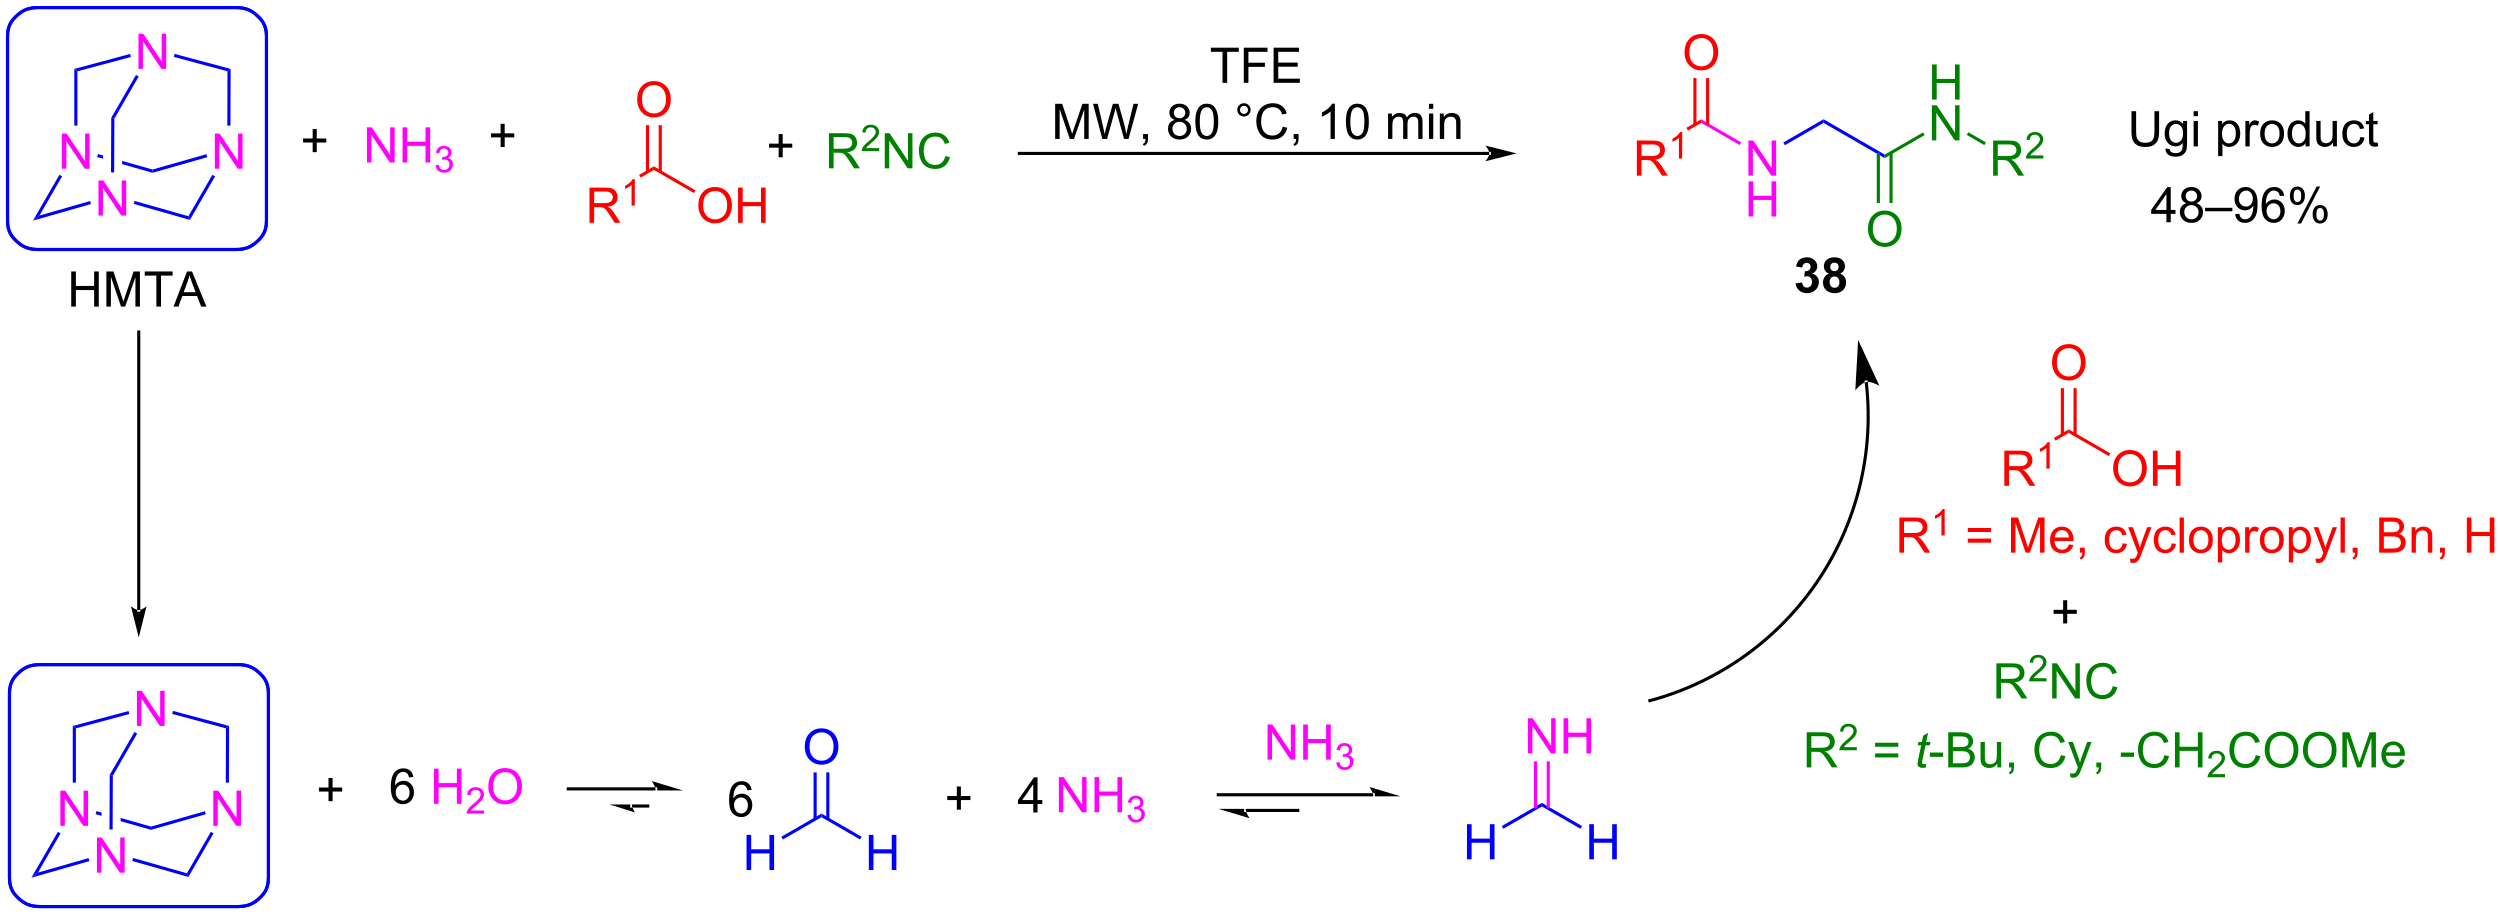 <?xml version="1.0" encoding="UTF-8"?>
<!DOCTYPE svg PUBLIC '-//W3C//DTD SVG 1.0//EN'
          'http://www.w3.org/TR/2001/REC-SVG-20010904/DTD/svg10.dtd'>
<svg stroke-dasharray="none" shape-rendering="auto" xmlns="http://www.w3.org/2000/svg" font-family="'Dialog'" text-rendering="auto" width="1024" fill-opacity="1" color-interpolation="auto" color-rendering="auto" preserveAspectRatio="xMidYMid meet" font-size="12px" viewBox="0 0 1024 375" fill="black" xmlns:xlink="http://www.w3.org/1999/xlink" stroke="black" image-rendering="auto" stroke-miterlimit="10" stroke-linecap="square" stroke-linejoin="miter" font-style="normal" stroke-width="1" height="375" stroke-dashoffset="0" font-weight="normal" stroke-opacity="1"
><!--Generated by the Batik Graphics2D SVG Generator--><defs id="genericDefs"
  /><g
  ><defs id="defs1"
    ><clipPath clipPathUnits="userSpaceOnUse" id="clipPath1"
      ><path d="M0.853 0.853 L420.047 0.853 L420.047 154.103 L0.853 154.103 L0.853 0.853 Z"
      /></clipPath
      ><clipPath clipPathUnits="userSpaceOnUse" id="clipPath2"
      ><path d="M8.369 25.83 L8.369 174.819 L415.907 174.819 L415.907 25.83 Z"
      /></clipPath
    ></defs
    ><g transform="scale(2.443,2.443) translate(-0.853,-0.853) matrix(1.029,0,0,1.029,-7.755,-25.715)"
    ><path d="M61.892 156.362 L61.892 154.792 L60.332 154.792 L60.332 154.135 L61.892 154.135 L61.892 152.578 L62.556 152.578 L62.556 154.135 L64.113 154.135 L64.113 154.792 L62.556 154.792 L62.556 156.362 L61.892 156.362 Z" stroke="none" clip-path="url(#clipPath2)"
    /></g
    ><g fill="fuchsia" transform="matrix(2.513,0,0,2.513,-21.029,-64.902)" stroke="fuchsia"
    ><path d="M79.102 156.842 L79.102 151.116 L79.859 151.116 L79.859 153.467 L82.836 153.467 L82.836 151.116 L83.594 151.116 L83.594 156.842 L82.836 156.842 L82.836 154.142 L79.859 154.142 L79.859 156.842 L79.102 156.842 Z" stroke="none" clip-path="url(#clipPath2)"
    /></g
    ><g fill="fuchsia" transform="matrix(2.513,0,0,2.513,-21.029,-64.902)" stroke="fuchsia"
    ><path d="M87.26 157.935 L87.26 158.442 L84.42 158.442 Q84.414 158.251 84.482 158.075 Q84.59 157.786 84.828 157.505 Q85.068 157.224 85.519 156.855 Q86.219 156.28 86.465 155.944 Q86.711 155.608 86.711 155.31 Q86.711 154.997 86.486 154.782 Q86.264 154.565 85.902 154.565 Q85.522 154.565 85.293 154.794 Q85.064 155.023 85.062 155.427 L84.519 155.372 Q84.576 154.765 84.939 154.448 Q85.303 154.13 85.914 154.13 Q86.533 154.13 86.893 154.474 Q87.254 154.815 87.254 155.321 Q87.254 155.579 87.148 155.829 Q87.043 156.077 86.797 156.353 Q86.553 156.628 85.984 157.108 Q85.51 157.507 85.375 157.649 Q85.24 157.792 85.152 157.935 L87.26 157.935 Z" stroke="none" clip-path="url(#clipPath2)"
    /></g
    ><g fill="fuchsia" transform="matrix(2.513,0,0,2.513,-21.029,-64.902)" stroke="fuchsia"
    ><path d="M87.963 154.053 Q87.963 152.626 88.729 151.822 Q89.495 151.014 90.706 151.014 Q91.497 151.014 92.133 151.394 Q92.771 151.772 93.104 152.449 Q93.44 153.126 93.44 153.986 Q93.44 154.858 93.088 155.546 Q92.737 156.233 92.091 156.587 Q91.448 156.941 90.7 156.941 Q89.893 156.941 89.255 156.551 Q88.62 156.157 88.291 155.483 Q87.963 154.806 87.963 154.053 ZM88.745 154.064 Q88.745 155.1 89.299 155.697 Q89.857 156.29 90.698 156.29 Q91.552 156.29 92.104 155.689 Q92.659 155.087 92.659 153.983 Q92.659 153.282 92.422 152.762 Q92.185 152.241 91.729 151.954 Q91.276 151.665 90.708 151.665 Q89.903 151.665 89.323 152.22 Q88.745 152.772 88.745 154.064 Z" stroke="none" clip-path="url(#clipPath2)"
    /></g
    ><g transform="matrix(2.513,0,0,2.513,-21.029,-64.902)"
    ><path d="M115.236 154.667 L115.236 154.667 L100.999 154.667 L100.744 154.667 L100.744 154.157 L100.999 154.157 L115.236 154.157 L115.491 154.157 L115.491 154.667 ZM119.7 154.667 L114.598 153.136 C114.598 153.136 115.236 153.997 115.236 154.667 Z" stroke="none" clip-path="url(#clipPath2)"
    /></g
    ><g transform="matrix(2.513,0,0,2.513,-21.029,-64.902)"
    ><path d="M111.349 156.952 L111.349 156.952 L113.946 156.952 L114.201 156.952 L114.201 157.462 L113.946 157.462 L111.349 157.462 L111.093 157.462 L111.093 156.952 ZM107.712 156.952 L111.868 158.246 C111.868 158.246 111.349 157.518 111.349 156.952 Z" stroke="none" clip-path="url(#clipPath2)"
    /></g
    ><g fill="blue" transform="matrix(2.513,0,0,2.513,-21.029,-64.902)" stroke="blue"
    ><path d="M130.048 167.632 L130.048 161.905 L130.805 161.905 L130.805 164.257 L133.782 164.257 L133.782 161.905 L134.54 161.905 L134.54 167.632 L133.782 167.632 L133.782 164.931 L130.805 164.931 L130.805 167.632 L130.048 167.632 Z" stroke="none" clip-path="url(#clipPath2)"
    /></g
    ><g fill="blue" transform="matrix(2.513,0,0,2.513,-21.029,-64.902)" stroke="blue"
    ><path d="M135.975 162.652 L135.72 162.21 L142.262 158.433 L142.262 159.022 Z" stroke="none" clip-path="url(#clipPath2)"
    /></g
    ><g fill="blue" transform="matrix(2.513,0,0,2.513,-21.029,-64.902)" stroke="blue"
    ><path d="M149.98 167.632 L149.98 161.905 L150.738 161.905 L150.738 164.257 L153.714 164.257 L153.714 161.905 L154.472 161.905 L154.472 167.632 L153.714 167.632 L153.714 164.931 L150.738 164.931 L150.738 167.632 L149.98 167.632 Z" stroke="none" clip-path="url(#clipPath2)"
    /></g
    ><g fill="blue" transform="matrix(2.513,0,0,2.513,-21.029,-64.902)" stroke="blue"
    ><path d="M142.262 159.022 L142.262 158.433 L148.808 162.212 L148.553 162.654 Z" stroke="none" clip-path="url(#clipPath2)"
    /></g
    ><g fill="blue" transform="matrix(2.513,0,0,2.513,-21.029,-64.902)" stroke="blue"
    ><path d="M139.539 147.58 Q139.539 146.153 140.304 145.348 Q141.07 144.541 142.281 144.541 Q143.072 144.541 143.708 144.921 Q144.346 145.298 144.679 145.976 Q145.015 146.653 145.015 147.512 Q145.015 148.384 144.664 149.072 Q144.312 149.759 143.666 150.114 Q143.023 150.468 142.276 150.468 Q141.468 150.468 140.83 150.077 Q140.195 149.684 139.867 149.009 Q139.539 148.332 139.539 147.58 ZM140.32 147.59 Q140.32 148.627 140.875 149.223 Q141.432 149.817 142.273 149.817 Q143.127 149.817 143.679 149.215 Q144.234 148.614 144.234 147.509 Q144.234 146.809 143.997 146.288 Q143.76 145.767 143.304 145.481 Q142.851 145.192 142.283 145.192 Q141.479 145.192 140.898 145.746 Q140.32 146.298 140.32 147.59 Z" stroke="none" clip-path="url(#clipPath2)"
    /></g
    ><g fill="blue" transform="matrix(2.513,0,0,2.513,-21.029,-64.902)" stroke="blue"
    ><path d="M143.553 159.326 L143.553 151.721 L143.043 151.721 L143.043 159.326 ZM141.481 159.326 L141.481 151.721 L140.971 151.721 L140.971 159.326 Z" stroke="none" clip-path="url(#clipPath2)"
    /></g
    ><g fill="fuchsia" transform="matrix(2.513,0,0,2.513,-21.029,-64.902)" stroke="fuchsia"
    ><path d="M180.958 158.217 L180.958 152.49 L181.737 152.49 L184.744 156.985 L184.744 152.49 L185.471 152.49 L185.471 158.217 L184.692 158.217 L181.685 153.717 L181.685 158.217 L180.958 158.217 ZM186.767 158.217 L186.767 152.49 L187.524 152.49 L187.524 154.842 L190.501 154.842 L190.501 152.49 L191.259 152.49 L191.259 158.217 L190.501 158.217 L190.501 155.517 L187.524 155.517 L187.524 158.217 L186.767 158.217 Z" stroke="none" clip-path="url(#clipPath2)"
    /></g
    ><g fill="fuchsia" transform="matrix(2.513,0,0,2.513,-21.029,-64.902)" stroke="fuchsia"
    ><path d="M192.155 158.682 L192.683 158.612 Q192.774 159.061 192.991 159.258 Q193.21 159.456 193.524 159.456 Q193.896 159.456 194.151 159.198 Q194.409 158.94 194.409 158.559 Q194.409 158.196 194.171 157.962 Q193.935 157.725 193.567 157.725 Q193.419 157.725 193.196 157.784 L193.255 157.321 Q193.308 157.327 193.339 157.327 Q193.677 157.327 193.946 157.151 Q194.216 156.975 194.216 156.608 Q194.216 156.319 194.019 156.13 Q193.823 155.938 193.513 155.938 Q193.204 155.938 192.999 156.131 Q192.794 156.325 192.735 156.712 L192.208 156.618 Q192.306 156.087 192.648 155.796 Q192.991 155.505 193.501 155.505 Q193.853 155.505 194.148 155.655 Q194.444 155.805 194.601 156.067 Q194.757 156.327 194.757 156.62 Q194.757 156.899 194.607 157.128 Q194.458 157.356 194.165 157.491 Q194.546 157.579 194.757 157.856 Q194.968 158.131 194.968 158.548 Q194.968 159.11 194.558 159.503 Q194.148 159.893 193.521 159.893 Q192.956 159.893 192.581 159.557 Q192.208 159.219 192.155 158.682 Z" stroke="none" clip-path="url(#clipPath2)"
    /></g
    ><g transform="matrix(2.513,0,0,2.513,-21.029,-64.902)"
    ><path d="M232.207 155.626 L232.207 155.626 L206.941 155.626 L206.686 155.626 L206.686 155.116 L206.941 155.116 L232.207 155.116 L232.463 155.116 L232.463 155.626 ZM236.672 155.626 L231.57 154.095 C231.57 154.095 232.207 154.956 232.207 155.626 Z" stroke="none" clip-path="url(#clipPath2)"
    /></g
    ><g transform="matrix(2.513,0,0,2.513,-21.029,-64.902)"
    ><path d="M211.406 157.661 L211.406 157.661 L219.888 157.661 L220.143 157.661 L220.143 158.171 L219.888 158.171 L211.406 158.171 L211.15 158.171 L211.15 157.661 ZM206.941 157.661 L212.043 159.192 C212.043 159.192 211.406 158.331 211.406 157.661 Z" stroke="none" clip-path="url(#clipPath2)"
    /></g
    ><g fill="fuchsia" transform="matrix(2.513,0,0,2.513,-21.029,-64.902)" stroke="fuchsia"
    ><path d="M214.97 149.649 L214.97 143.923 L215.749 143.923 L218.756 148.418 L218.756 143.923 L219.483 143.923 L219.483 149.649 L218.704 149.649 L215.697 145.149 L215.697 149.649 L214.97 149.649 ZM220.779 149.649 L220.779 143.923 L221.536 143.923 L221.536 146.274 L224.513 146.274 L224.513 143.923 L225.271 143.923 L225.271 149.649 L224.513 149.649 L224.513 146.949 L221.536 146.949 L221.536 149.649 L220.779 149.649 Z" stroke="none" clip-path="url(#clipPath2)"
    /></g
    ><g fill="fuchsia" transform="matrix(2.513,0,0,2.513,-21.029,-64.902)" stroke="fuchsia"
    ><path d="M226.167 150.115 L226.695 150.044 Q226.786 150.494 227.003 150.691 Q227.222 150.888 227.536 150.888 Q227.908 150.888 228.163 150.63 Q228.421 150.373 228.421 149.992 Q228.421 149.628 228.183 149.394 Q227.947 149.158 227.579 149.158 Q227.431 149.158 227.208 149.216 L227.267 148.753 Q227.32 148.759 227.351 148.759 Q227.689 148.759 227.958 148.583 Q228.228 148.408 228.228 148.041 Q228.228 147.751 228.031 147.562 Q227.835 147.371 227.525 147.371 Q227.216 147.371 227.011 147.564 Q226.806 147.757 226.747 148.144 L226.22 148.05 Q226.318 147.519 226.66 147.228 Q227.003 146.937 227.513 146.937 Q227.865 146.937 228.16 147.087 Q228.456 147.238 228.613 147.5 Q228.769 147.759 228.769 148.052 Q228.769 148.332 228.619 148.56 Q228.47 148.789 228.177 148.923 Q228.558 149.011 228.769 149.289 Q228.98 149.564 228.98 149.98 Q228.98 150.542 228.57 150.935 Q228.16 151.326 227.533 151.326 Q226.968 151.326 226.593 150.99 Q226.22 150.652 226.167 150.115 Z" stroke="none" clip-path="url(#clipPath2)"
    /></g
    ><g fill="blue" transform="matrix(2.513,0,0,2.513,-21.029,-64.902)" stroke="blue"
    ><path d="M247.472 165.889 L247.472 160.163 L248.23 160.163 L248.23 162.514 L251.207 162.514 L251.207 160.163 L251.964 160.163 L251.964 165.889 L251.207 165.889 L251.207 163.189 L248.23 163.189 L248.23 165.889 L247.472 165.889 Z" stroke="none" clip-path="url(#clipPath2)"
    /></g
    ><g fill="blue" transform="matrix(2.513,0,0,2.513,-21.029,-64.902)" stroke="blue"
    ><path d="M253.4 160.91 L253.145 160.468 L259.687 156.691 L259.687 157.28 Z" stroke="none" clip-path="url(#clipPath2)"
    /></g
    ><g fill="blue" transform="matrix(2.513,0,0,2.513,-21.029,-64.902)" stroke="blue"
    ><path d="M267.405 165.889 L267.405 160.163 L268.162 160.163 L268.162 162.514 L271.139 162.514 L271.139 160.163 L271.897 160.163 L271.897 165.889 L271.139 165.889 L271.139 163.189 L268.162 163.189 L268.162 165.889 L267.405 165.889 Z" stroke="none" clip-path="url(#clipPath2)"
    /></g
    ><g fill="blue" transform="matrix(2.513,0,0,2.513,-21.029,-64.902)" stroke="blue"
    ><path d="M259.687 157.28 L259.687 156.691 L266.232 160.47 L265.977 160.912 Z" stroke="none" clip-path="url(#clipPath2)"
    /></g
    ><g fill="fuchsia" transform="matrix(2.513,0,0,2.513,-21.029,-64.902)" stroke="fuchsia"
    ><path d="M257.407 148.626 L257.407 142.9 L258.186 142.9 L261.194 147.395 L261.194 142.9 L261.92 142.9 L261.92 148.626 L261.142 148.626 L258.134 144.126 L258.134 148.626 L257.407 148.626 ZM263.216 148.626 L263.216 142.9 L263.974 142.9 L263.974 145.251 L266.95 145.251 L266.95 142.9 L267.708 142.9 L267.708 148.626 L266.95 148.626 L266.95 145.926 L263.974 145.926 L263.974 148.626 L263.216 148.626 Z" stroke="none" clip-path="url(#clipPath2)"
    /></g
    ><g fill="fuchsia" transform="matrix(2.513,0,0,2.513,-21.029,-64.902)" stroke="fuchsia"
    ><path d="M260.977 157.583 L260.977 149.927 L260.467 149.927 L260.467 157.583 ZM258.906 157.583 L258.906 149.927 L258.396 149.927 L258.396 157.583 Z" stroke="none" clip-path="url(#clipPath2)"
    /></g
    ><g transform="matrix(2.513,0,0,2.513,-21.029,-64.902)"
    ><path d="M75.741 152.484 L75.04 152.539 Q74.947 152.125 74.775 151.937 Q74.491 151.637 74.072 151.637 Q73.736 151.637 73.483 151.825 Q73.15 152.067 72.957 152.533 Q72.767 152.997 72.759 153.856 Q73.014 153.468 73.382 153.281 Q73.749 153.093 74.15 153.093 Q74.853 153.093 75.348 153.612 Q75.842 154.13 75.842 154.95 Q75.842 155.489 75.608 155.953 Q75.376 156.414 74.97 156.661 Q74.564 156.908 74.048 156.908 Q73.171 156.908 72.616 156.262 Q72.061 155.614 72.061 154.13 Q72.061 152.468 72.673 151.716 Q73.21 151.059 74.116 151.059 Q74.79 151.059 75.223 151.44 Q75.655 151.817 75.741 152.484 ZM72.868 154.953 Q72.868 155.317 73.022 155.65 Q73.178 155.981 73.454 156.156 Q73.733 156.328 74.038 156.328 Q74.483 156.328 74.803 155.968 Q75.124 155.609 75.124 154.992 Q75.124 154.398 74.806 154.057 Q74.491 153.716 74.009 153.716 Q73.532 153.716 73.199 154.057 Q72.868 154.398 72.868 154.953 Z" stroke="none" clip-path="url(#clipPath2)"
    /></g
    ><g transform="matrix(2.513,0,0,2.513,-21.029,-64.902)"
    ><path d="M130.883 154.578 L130.182 154.632 Q130.089 154.218 129.917 154.031 Q129.633 153.731 129.214 153.731 Q128.878 153.731 128.625 153.919 Q128.292 154.161 128.099 154.627 Q127.909 155.091 127.901 155.95 Q128.156 155.562 128.524 155.375 Q128.891 155.187 129.292 155.187 Q129.995 155.187 130.49 155.705 Q130.984 156.224 130.984 157.044 Q130.984 157.583 130.75 158.047 Q130.518 158.507 130.112 158.755 Q129.706 159.002 129.19 159.002 Q128.313 159.002 127.758 158.356 Q127.203 157.708 127.203 156.224 Q127.203 154.562 127.815 153.81 Q128.352 153.153 129.258 153.153 Q129.932 153.153 130.365 153.534 Q130.797 153.911 130.883 154.578 ZM128.011 157.047 Q128.011 157.411 128.164 157.744 Q128.32 158.075 128.596 158.25 Q128.875 158.422 129.18 158.422 Q129.625 158.422 129.945 158.062 Q130.266 157.703 130.266 157.086 Q130.266 156.492 129.948 156.151 Q129.633 155.81 129.151 155.81 Q128.674 155.81 128.341 156.151 Q128.011 156.492 128.011 157.047 Z" stroke="none" clip-path="url(#clipPath2)"
    /></g
    ><g transform="matrix(2.513,0,0,2.513,-21.029,-64.902)"
    ><path d="M164.323 157.8 L164.323 156.23 L162.763 156.23 L162.763 155.574 L164.323 155.574 L164.323 154.017 L164.987 154.017 L164.987 155.574 L166.544 155.574 L166.544 156.23 L164.987 156.23 L164.987 157.8 L164.323 157.8 Z" stroke="none" clip-path="url(#clipPath2)"
    /></g
    ><g transform="matrix(2.513,0,0,2.513,-21.029,-64.902)"
    ><path d="M176.776 158.248 L176.776 156.875 L174.292 156.875 L174.292 156.232 L176.906 152.521 L177.479 152.521 L177.479 156.232 L178.253 156.232 L178.253 156.875 L177.479 156.875 L177.479 158.248 L176.776 158.248 ZM176.776 156.232 L176.776 153.649 L174.985 156.232 L176.776 156.232 Z" stroke="none" clip-path="url(#clipPath2)"
    /></g
    ><g fill="fuchsia" transform="matrix(2.513,0,0,2.513,-21.029,-64.902)" stroke="fuchsia"
    ><path d="M18.453 53.328 L18.453 47.602 L19.232 47.602 L22.239 52.097 L22.239 47.602 L22.966 47.602 L22.966 53.328 L22.188 53.328 L19.18 48.828 L19.18 53.328 L18.453 53.328 Z" stroke="none" clip-path="url(#clipPath2)"
    /></g
    ><g fill="fuchsia" transform="matrix(2.513,0,0,2.513,-21.029,-64.902)" stroke="fuchsia"
    ><path d="M24.422 60.966 L24.422 55.24 L25.2 55.24 L28.208 59.734 L28.208 55.24 L28.934 55.24 L28.934 60.966 L28.156 60.966 L25.148 56.466 L25.148 60.966 L24.422 60.966 Z" stroke="none" clip-path="url(#clipPath2)"
    /></g
    ><g fill="fuchsia" transform="matrix(2.513,0,0,2.513,-21.029,-64.902)" stroke="fuchsia"
    ><path d="M43.386 53.328 L43.386 47.602 L44.165 47.602 L47.172 52.097 L47.172 47.602 L47.899 47.602 L47.899 53.328 L47.12 53.328 L44.113 48.828 L44.113 53.328 L43.386 53.328 Z" stroke="none" clip-path="url(#clipPath2)"
    /></g
    ><g fill="blue" transform="matrix(2.513,0,0,2.513,-21.029,-64.902)" stroke="blue"
    ><path d="M18.048 54.317 L18.49 54.572 L14.807 60.952 L13.734 61.789 Z" stroke="none" clip-path="url(#clipPath2)"
    /></g
    ><g fill="blue" transform="matrix(2.513,0,0,2.513,-21.029,-64.902)" stroke="blue"
    ><path d="M13.734 61.789 L14.807 60.952 L23.051 58.594 L23.192 59.085 Z" stroke="none" clip-path="url(#clipPath2)"
    /></g
    ><g fill="blue" transform="matrix(2.513,0,0,2.513,-21.029,-64.902)" stroke="blue"
    ><path d="M30.167 59.067 L30.307 58.576 L39.082 61.071 L39.325 61.67 Z" stroke="none" clip-path="url(#clipPath2)"
    /></g
    ><g fill="blue" transform="matrix(2.513,0,0,2.513,-21.029,-64.902)" stroke="blue"
    ><path d="M39.325 61.67 L39.082 61.071 L42.981 54.317 L43.423 54.572 Z" stroke="none" clip-path="url(#clipPath2)"
    /></g
    ><g fill="blue" transform="matrix(2.513,0,0,2.513,-21.029,-64.902)" stroke="blue"
    ><path d="M42.016 50.954 L42.156 51.445 L33.235 53.989 L33.234 53.458 Z" stroke="none" clip-path="url(#clipPath2)"
    /></g
    ><g fill="blue" transform="matrix(2.513,0,0,2.513,-21.029,-64.902)" stroke="blue"
    ><path d="M24.338 50.936 L24.199 51.427 L25.172 51.702 L25.172 51.702 L25.174 51.173 L25.174 51.173 L24.338 50.936 ZM28.28 52.054 L28.278 52.583 L28.278 52.583 L33.235 53.989 L33.234 53.458 L28.28 52.054 Z" stroke="none" clip-path="url(#clipPath2)"
    /></g
    ><g fill="blue" transform="matrix(2.513,0,0,2.513,-21.029,-64.902)" stroke="blue"
    ><path d="M20.988 46.294 L20.477 46.294 L20.477 37.059 L20.988 37.45 Z" stroke="none" clip-path="url(#clipPath2)"
    /></g
    ><g fill="fuchsia" transform="matrix(2.513,0,0,2.513,-21.029,-64.902)" stroke="fuchsia"
    ><path d="M30.938 37.056 L30.938 31.33 L31.716 31.33 L34.724 35.825 L34.724 31.33 L35.45 31.33 L35.45 37.056 L34.672 37.056 L31.664 32.556 L31.664 37.056 L30.938 37.056 Z" stroke="none" clip-path="url(#clipPath2)"
    /></g
    ><g fill="blue" transform="matrix(2.513,0,0,2.513,-21.029,-64.902)" stroke="blue"
    ><path d="M20.988 37.45 L20.477 37.059 L29.571 34.62 L29.704 35.113 Z" stroke="none" clip-path="url(#clipPath2)"
    /></g
    ><g fill="blue" transform="matrix(2.513,0,0,2.513,-21.029,-64.902)" stroke="blue"
    ><path d="M36.687 35.101 L36.819 34.608 L45.957 37.059 L45.446 37.45 Z" stroke="none" clip-path="url(#clipPath2)"
    /></g
    ><g fill="blue" transform="matrix(2.513,0,0,2.513,-21.029,-64.902)" stroke="blue"
    ><path d="M45.446 37.45 L45.957 37.059 L45.931 46.295 L45.421 46.293 Z" stroke="none" clip-path="url(#clipPath2)"
    /></g
    ><g fill="blue" transform="matrix(2.513,0,0,2.513,-21.029,-64.902)" stroke="blue"
    ><path d="M30.533 38.045 L30.974 38.3 L27.009 45.167 L26.5 45.03 Z" stroke="none" clip-path="url(#clipPath2)"
    /></g
    ><g fill="blue" transform="matrix(2.513,0,0,2.513,-21.029,-64.902)" stroke="blue"
    ><path d="M26.5 45.03 L27.009 45.167 L26.972 53.933 L26.462 53.931 Z" stroke="none" clip-path="url(#clipPath2)"
    /></g
    ><g transform="matrix(2.513,0,0,2.513,-21.029,-64.902)"
    ><path d="M19.977 75.802 L19.977 70.076 L20.734 70.076 L20.734 72.427 L23.711 72.427 L23.711 70.076 L24.469 70.076 L24.469 75.802 L23.711 75.802 L23.711 73.102 L20.734 73.102 L20.734 75.802 L19.977 75.802 ZM25.707 75.802 L25.707 70.076 L26.848 70.076 L28.204 74.13 Q28.392 74.695 28.478 74.977 Q28.574 74.664 28.782 74.06 L30.152 70.076 L31.173 70.076 L31.173 75.802 L30.441 75.802 L30.441 71.008 L28.777 75.802 L28.095 75.802 L26.439 70.927 L26.439 75.802 L25.707 75.802 ZM33.853 75.802 L33.853 70.75 L31.965 70.75 L31.965 70.076 L36.504 70.076 L36.504 70.75 L34.611 70.75 L34.611 75.802 L33.853 75.802 ZM36.651 75.802 L38.852 70.076 L39.669 70.076 L42.013 75.802 L41.148 75.802 L40.482 74.068 L38.086 74.068 L37.458 75.802 L36.651 75.802 ZM38.305 73.451 L40.247 73.451 L39.648 71.865 Q39.375 71.141 39.242 70.677 Q39.133 71.227 38.935 71.771 L38.305 73.451 Z" stroke="none" clip-path="url(#clipPath2)"
    /></g
    ><g fill="fuchsia" transform="matrix(2.513,0,0,2.513,-21.029,-64.902)" stroke="fuchsia"
    ><path d="M68.178 52.306 L68.178 46.579 L68.956 46.579 L71.964 51.074 L71.964 46.579 L72.691 46.579 L72.691 52.306 L71.912 52.306 L68.904 47.806 L68.904 52.306 L68.178 52.306 ZM73.986 52.306 L73.986 46.579 L74.744 46.579 L74.744 48.931 L77.721 48.931 L77.721 46.579 L78.478 46.579 L78.478 52.306 L77.721 52.306 L77.721 49.605 L74.744 49.605 L74.744 52.306 L73.986 52.306 Z" stroke="none" clip-path="url(#clipPath2)"
    /></g
    ><g fill="fuchsia" transform="matrix(2.513,0,0,2.513,-21.029,-64.902)" stroke="fuchsia"
    ><path d="M79.375 52.771 L79.902 52.7 Q79.994 53.15 80.211 53.347 Q80.43 53.544 80.744 53.544 Q81.115 53.544 81.371 53.286 Q81.629 53.029 81.629 52.648 Q81.629 52.284 81.391 52.05 Q81.154 51.814 80.787 51.814 Q80.639 51.814 80.416 51.872 L80.475 51.409 Q80.527 51.415 80.558 51.415 Q80.896 51.415 81.166 51.239 Q81.436 51.064 81.436 50.697 Q81.436 50.407 81.238 50.218 Q81.043 50.027 80.732 50.027 Q80.424 50.027 80.219 50.22 Q80.014 50.413 79.955 50.8 L79.428 50.706 Q79.525 50.175 79.867 49.884 Q80.211 49.593 80.721 49.593 Q81.072 49.593 81.367 49.743 Q81.664 49.894 81.82 50.156 Q81.977 50.415 81.977 50.708 Q81.977 50.987 81.826 51.216 Q81.678 51.445 81.385 51.579 Q81.766 51.667 81.977 51.945 Q82.188 52.22 82.188 52.636 Q82.188 53.199 81.777 53.591 Q81.367 53.982 80.74 53.982 Q80.176 53.982 79.801 53.646 Q79.428 53.308 79.375 52.771 Z" stroke="none" clip-path="url(#clipPath2)"
    /></g
    ><g fill="red" transform="matrix(2.513,0,0,2.513,-21.029,-64.902)" stroke="red"
    ><path d="M104.452 62.136 L104.452 56.409 L106.991 56.409 Q107.757 56.409 108.155 56.563 Q108.554 56.717 108.791 57.107 Q109.03 57.498 109.03 57.972 Q109.03 58.581 108.634 59 Q108.241 59.417 107.416 59.529 Q107.718 59.675 107.874 59.816 Q108.205 60.12 108.501 60.576 L109.499 62.136 L108.546 62.136 L107.788 60.943 Q107.455 60.428 107.239 60.154 Q107.025 59.881 106.856 59.771 Q106.686 59.662 106.509 59.62 Q106.382 59.592 106.087 59.592 L105.21 59.592 L105.21 62.136 L104.452 62.136 ZM105.21 58.935 L106.837 58.935 Q107.358 58.935 107.65 58.828 Q107.944 58.722 108.095 58.485 Q108.249 58.248 108.249 57.972 Q108.249 57.566 107.952 57.305 Q107.658 57.042 107.022 57.042 L105.21 57.042 L105.21 58.935 Z" stroke="none" clip-path="url(#clipPath2)"
    /></g
    ><g fill="red" transform="matrix(2.513,0,0,2.513,-21.029,-64.902)" stroke="red"
    ><path d="M111.835 59.336 L111.308 59.336 L111.308 55.974 Q111.117 56.156 110.808 56.338 Q110.499 56.519 110.253 56.611 L110.253 56.101 Q110.695 55.892 111.025 55.597 Q111.357 55.301 111.496 55.023 L111.835 55.023 L111.835 59.336 Z" stroke="none" clip-path="url(#clipPath2)"
    /></g
    ><g fill="red" transform="matrix(2.513,0,0,2.513,-21.029,-64.902)" stroke="red"
    ><path d="M112.79 54.773 L112.535 54.331 L114.949 52.937 L114.949 53.526 Z" stroke="none" clip-path="url(#clipPath2)"
    /></g
    ><g fill="red" transform="matrix(2.513,0,0,2.513,-21.029,-64.902)" stroke="red"
    ><path d="M122.192 59.347 Q122.192 57.92 122.958 57.115 Q123.723 56.308 124.934 56.308 Q125.726 56.308 126.361 56.688 Q126.999 57.066 127.333 57.743 Q127.668 58.42 127.668 59.279 Q127.668 60.151 127.317 60.839 Q126.965 61.526 126.32 61.881 Q125.676 62.235 124.929 62.235 Q124.122 62.235 123.484 61.844 Q122.848 61.451 122.52 60.776 Q122.192 60.099 122.192 59.347 ZM122.973 59.357 Q122.973 60.394 123.528 60.99 Q124.085 61.584 124.926 61.584 Q125.781 61.584 126.333 60.982 Q126.887 60.381 126.887 59.276 Q126.887 58.576 126.65 58.055 Q126.413 57.534 125.958 57.248 Q125.504 56.959 124.937 56.959 Q124.132 56.959 123.551 57.513 Q122.973 58.066 122.973 59.357 ZM128.667 62.136 L128.667 56.409 L129.425 56.409 L129.425 58.761 L132.402 58.761 L132.402 56.409 L133.159 56.409 L133.159 62.136 L132.402 62.136 L132.402 59.435 L129.425 59.435 L129.425 62.136 L128.667 62.136 Z" stroke="none" clip-path="url(#clipPath2)"
    /></g
    ><g fill="red" transform="matrix(2.513,0,0,2.513,-21.029,-64.902)" stroke="red"
    ><path d="M114.949 53.526 L114.949 52.937 L121.729 56.852 L121.474 57.293 Z" stroke="none" clip-path="url(#clipPath2)"
    /></g
    ><g fill="red" transform="matrix(2.513,0,0,2.513,-21.029,-64.902)" stroke="red"
    ><path d="M112.226 42.084 Q112.226 40.657 112.991 39.852 Q113.757 39.045 114.968 39.045 Q115.76 39.045 116.395 39.425 Q117.033 39.803 117.366 40.48 Q117.702 41.157 117.702 42.016 Q117.702 42.888 117.351 43.576 Q116.999 44.263 116.353 44.618 Q115.71 44.972 114.963 44.972 Q114.156 44.972 113.517 44.581 Q112.882 44.188 112.554 43.513 Q112.226 42.836 112.226 42.084 ZM113.007 42.094 Q113.007 43.131 113.562 43.727 Q114.119 44.321 114.96 44.321 Q115.814 44.321 116.366 43.719 Q116.921 43.118 116.921 42.013 Q116.921 41.313 116.684 40.792 Q116.447 40.271 115.991 39.985 Q115.538 39.696 114.971 39.696 Q114.166 39.696 113.585 40.25 Q113.007 40.803 113.007 42.094 Z" stroke="none" clip-path="url(#clipPath2)"
    /></g
    ><g fill="red" transform="matrix(2.513,0,0,2.513,-21.029,-64.902)" stroke="red"
    ><path d="M116.24 53.83 L116.24 46.225 L115.73 46.225 L115.73 53.83 ZM114.168 53.83 L114.168 46.225 L113.658 46.225 L113.658 53.83 Z" stroke="none" clip-path="url(#clipPath2)"
    /></g
    ><g fill="green" transform="matrix(2.513,0,0,2.513,-21.029,-64.902)" stroke="green"
    ><path d="M143.484 53.264 L143.484 47.538 L146.023 47.538 Q146.789 47.538 147.187 47.692 Q147.586 47.845 147.823 48.236 Q148.062 48.627 148.062 49.1 Q148.062 49.71 147.667 50.129 Q147.273 50.546 146.448 50.658 Q146.75 50.804 146.906 50.944 Q147.237 51.249 147.534 51.705 L148.531 53.264 L147.578 53.264 L146.82 52.072 Q146.487 51.556 146.271 51.283 Q146.057 51.009 145.888 50.9 Q145.719 50.791 145.542 50.749 Q145.414 50.72 145.12 50.72 L144.242 50.72 L144.242 53.264 L143.484 53.264 ZM144.242 50.064 L145.87 50.064 Q146.391 50.064 146.682 49.957 Q146.976 49.85 147.127 49.614 Q147.281 49.377 147.281 49.1 Q147.281 48.694 146.984 48.434 Q146.69 48.171 146.055 48.171 L144.242 48.171 L144.242 50.064 Z" stroke="none" clip-path="url(#clipPath2)"
    /></g
    ><g fill="green" transform="matrix(2.513,0,0,2.513,-21.029,-64.902)" stroke="green"
    ><path d="M151.653 49.957 L151.653 50.465 L148.813 50.465 Q148.807 50.273 148.875 50.097 Q148.983 49.808 149.221 49.527 Q149.462 49.246 149.913 48.877 Q150.612 48.302 150.858 47.967 Q151.104 47.63 151.104 47.332 Q151.104 47.019 150.879 46.804 Q150.657 46.587 150.296 46.587 Q149.915 46.587 149.686 46.816 Q149.458 47.045 149.456 47.449 L148.913 47.394 Q148.969 46.787 149.333 46.47 Q149.696 46.152 150.307 46.152 Q150.926 46.152 151.286 46.496 Q151.647 46.837 151.647 47.343 Q151.647 47.601 151.542 47.851 Q151.436 48.099 151.19 48.375 Q150.946 48.65 150.377 49.13 Q149.903 49.529 149.768 49.672 Q149.633 49.814 149.546 49.957 L151.653 49.957 Z" stroke="none" clip-path="url(#clipPath2)"
    /></g
    ><g fill="green" transform="matrix(2.513,0,0,2.513,-21.029,-64.902)" stroke="green"
    ><path d="M152.578 53.264 L152.578 47.538 L153.356 47.538 L156.364 52.033 L156.364 47.538 L157.091 47.538 L157.091 53.264 L156.312 53.264 L153.304 48.764 L153.304 53.264 L152.578 53.264 ZM162.449 51.257 L163.207 51.447 Q162.97 52.382 162.35 52.874 Q161.73 53.364 160.837 53.364 Q159.91 53.364 159.329 52.986 Q158.751 52.608 158.446 51.895 Q158.144 51.179 158.144 50.358 Q158.144 49.462 158.485 48.798 Q158.829 48.132 159.459 47.785 Q160.089 47.439 160.847 47.439 Q161.707 47.439 162.292 47.877 Q162.879 48.314 163.11 49.108 L162.363 49.283 Q162.165 48.658 161.785 48.374 Q161.407 48.087 160.832 48.087 Q160.173 48.087 159.727 48.405 Q159.285 48.72 159.105 49.254 Q158.925 49.788 158.925 50.353 Q158.925 51.085 159.139 51.629 Q159.352 52.173 159.8 52.444 Q160.251 52.712 160.774 52.712 Q161.41 52.712 161.85 52.345 Q162.292 51.978 162.449 51.257 Z" stroke="none" clip-path="url(#clipPath2)"
    /></g
    ><g transform="matrix(2.513,0,0,2.513,-21.029,-64.902)"
    ><path d="M251.114 51.089 L251.114 51.089 L174.514 51.089 L174.259 51.089 L174.259 50.579 L174.514 50.579 L251.114 50.579 L251.369 50.579 L251.369 51.089 ZM255.578 50.834 L250.476 49.558 C250.476 49.558 251.114 50.276 251.114 50.834 C251.114 51.392 250.476 52.109 250.476 52.109 Z" stroke="none" clip-path="url(#clipPath2)"
    /></g
    ><g transform="matrix(2.513,0,0,2.513,-21.029,-64.902)"
    ><path d="M207.626 39.325 L207.626 34.273 L205.738 34.273 L205.738 33.599 L210.277 33.599 L210.277 34.273 L208.384 34.273 L208.384 39.325 L207.626 39.325 ZM211.094 39.325 L211.094 33.599 L214.958 33.599 L214.958 34.273 L211.851 34.273 L211.851 36.047 L214.539 36.047 L214.539 36.724 L211.851 36.724 L211.851 39.325 L211.094 39.325 ZM215.957 39.325 L215.957 33.599 L220.097 33.599 L220.097 34.273 L216.715 34.273 L216.715 36.028 L219.884 36.028 L219.884 36.7 L216.715 36.7 L216.715 38.648 L220.23 38.648 L220.23 39.325 L215.957 39.325 Z" stroke="none" clip-path="url(#clipPath2)"
    /></g
    ><g transform="matrix(2.513,0,0,2.513,-21.029,-64.902)"
    ><path d="M180.351 48.475 L180.351 42.749 L181.492 42.749 L182.849 46.803 Q183.036 47.368 183.122 47.65 Q183.219 47.337 183.427 46.733 L184.797 42.749 L185.817 42.749 L185.817 48.475 L185.086 48.475 L185.086 43.681 L183.422 48.475 L182.739 48.475 L181.083 43.6 L181.083 48.475 L180.351 48.475 ZM188.039 48.475 L186.521 42.749 L187.297 42.749 L188.169 46.501 Q188.31 47.092 188.411 47.673 Q188.63 46.757 188.669 46.616 L189.758 42.749 L190.672 42.749 L191.492 45.647 Q191.802 46.725 191.937 47.673 Q192.047 47.132 192.224 46.428 L193.122 42.749 L193.883 42.749 L192.312 48.475 L191.583 48.475 L190.375 44.111 Q190.224 43.564 190.195 43.439 Q190.107 43.835 190.028 44.111 L188.812 48.475 L188.039 48.475 ZM194.683 48.475 L194.683 47.673 L195.486 47.673 L195.486 48.475 Q195.486 48.918 195.329 49.189 Q195.173 49.46 194.832 49.608 L194.637 49.309 Q194.861 49.21 194.965 49.02 Q195.071 48.832 195.082 48.475 L194.683 48.475 ZM199.832 45.368 Q199.394 45.21 199.183 44.913 Q198.972 44.616 198.972 44.202 Q198.972 43.577 199.42 43.152 Q199.871 42.725 200.618 42.725 Q201.368 42.725 201.824 43.16 Q202.282 43.595 202.282 44.22 Q202.282 44.618 202.071 44.915 Q201.863 45.21 201.439 45.368 Q201.965 45.54 202.241 45.923 Q202.517 46.306 202.517 46.837 Q202.517 47.572 201.996 48.074 Q201.478 48.574 200.629 48.574 Q199.782 48.574 199.262 48.072 Q198.743 47.569 198.743 46.819 Q198.743 46.259 199.024 45.884 Q199.308 45.507 199.832 45.368 ZM199.691 44.178 Q199.691 44.585 199.952 44.842 Q200.215 45.1 200.634 45.1 Q201.04 45.1 201.298 44.845 Q201.558 44.587 201.558 44.217 Q201.558 43.829 201.29 43.566 Q201.024 43.303 200.626 43.303 Q200.222 43.303 199.957 43.561 Q199.691 43.819 199.691 44.178 ZM199.465 46.822 Q199.465 47.124 199.608 47.405 Q199.751 47.686 200.032 47.84 Q200.314 47.993 200.637 47.993 Q201.142 47.993 201.47 47.67 Q201.798 47.345 201.798 46.845 Q201.798 46.337 201.459 46.007 Q201.121 45.673 200.613 45.673 Q200.118 45.673 199.79 46.001 Q199.465 46.329 199.465 46.822 ZM203.2 45.65 Q203.2 44.634 203.409 44.017 Q203.617 43.397 204.028 43.061 Q204.442 42.725 205.067 42.725 Q205.528 42.725 205.875 42.91 Q206.224 43.095 206.45 43.447 Q206.677 43.795 206.804 44.298 Q206.935 44.798 206.935 45.65 Q206.935 46.657 206.726 47.277 Q206.521 47.897 206.107 48.236 Q205.695 48.574 205.067 48.574 Q204.239 48.574 203.765 47.978 Q203.2 47.264 203.2 45.65 ZM203.922 45.65 Q203.922 47.061 204.252 47.527 Q204.583 47.993 205.067 47.993 Q205.552 47.993 205.88 47.525 Q206.211 47.056 206.211 45.65 Q206.211 44.236 205.88 43.772 Q205.552 43.306 205.06 43.306 Q204.575 43.306 204.286 43.717 Q203.922 44.241 203.922 45.65 ZM210.039 43.733 Q210.039 43.282 210.357 42.967 Q210.677 42.65 211.122 42.65 Q211.575 42.65 211.89 42.967 Q212.208 43.282 212.208 43.733 Q212.208 44.181 211.888 44.501 Q211.57 44.819 211.122 44.819 Q210.677 44.819 210.357 44.504 Q210.039 44.186 210.039 43.733 ZM210.466 43.733 Q210.466 44.007 210.659 44.199 Q210.851 44.392 211.125 44.392 Q211.396 44.392 211.588 44.199 Q211.781 44.007 211.781 43.733 Q211.781 43.46 211.588 43.267 Q211.396 43.072 211.125 43.072 Q210.851 43.072 210.659 43.267 Q210.466 43.46 210.466 43.733 ZM217.441 46.467 L218.199 46.657 Q217.962 47.592 217.342 48.085 Q216.722 48.574 215.829 48.574 Q214.902 48.574 214.321 48.197 Q213.743 47.819 213.439 47.105 Q213.137 46.389 213.137 45.569 Q213.137 44.673 213.478 44.009 Q213.821 43.342 214.452 42.996 Q215.082 42.65 215.84 42.65 Q216.699 42.65 217.285 43.087 Q217.871 43.525 218.103 44.319 L217.355 44.493 Q217.157 43.868 216.777 43.585 Q216.399 43.298 215.824 43.298 Q215.165 43.298 214.72 43.616 Q214.277 43.931 214.097 44.465 Q213.918 44.999 213.918 45.564 Q213.918 46.295 214.131 46.84 Q214.345 47.384 214.793 47.655 Q215.243 47.923 215.767 47.923 Q216.402 47.923 216.842 47.556 Q217.285 47.189 217.441 46.467 ZM219.226 48.475 L219.226 47.673 L220.028 47.673 L220.028 48.475 Q220.028 48.918 219.872 49.189 Q219.716 49.46 219.375 49.608 L219.179 49.309 Q219.403 49.21 219.508 49.02 Q219.614 48.832 219.625 48.475 L219.226 48.475 ZM225.942 48.475 L225.239 48.475 L225.239 43.993 Q224.984 44.236 224.573 44.478 Q224.161 44.72 223.833 44.842 L223.833 44.163 Q224.422 43.884 224.862 43.491 Q225.304 43.095 225.489 42.725 L225.942 42.725 L225.942 48.475 ZM227.743 45.65 Q227.743 44.634 227.952 44.017 Q228.16 43.397 228.571 43.061 Q228.986 42.725 229.611 42.725 Q230.071 42.725 230.418 42.91 Q230.767 43.095 230.993 43.447 Q231.22 43.795 231.347 44.298 Q231.478 44.798 231.478 45.65 Q231.478 46.657 231.269 47.277 Q231.064 47.897 230.649 48.236 Q230.238 48.574 229.611 48.574 Q228.782 48.574 228.308 47.978 Q227.743 47.264 227.743 45.65 ZM228.465 45.65 Q228.465 47.061 228.795 47.527 Q229.126 47.993 229.611 47.993 Q230.095 47.993 230.423 47.525 Q230.754 47.056 230.754 45.65 Q230.754 44.236 230.423 43.772 Q230.095 43.306 229.603 43.306 Q229.118 43.306 228.829 43.717 Q228.465 44.241 228.465 45.65 ZM234.611 48.475 L234.611 44.327 L235.238 44.327 L235.238 44.907 Q235.433 44.603 235.756 44.418 Q236.082 44.233 236.496 44.233 Q236.957 44.233 237.251 44.426 Q237.548 44.616 237.668 44.96 Q238.16 44.233 238.949 44.233 Q239.566 44.233 239.897 44.574 Q240.23 44.915 240.23 45.626 L240.23 48.475 L239.532 48.475 L239.532 45.861 Q239.532 45.439 239.462 45.254 Q239.394 45.069 239.215 44.957 Q239.035 44.842 238.793 44.842 Q238.355 44.842 238.066 45.134 Q237.777 45.423 237.777 46.064 L237.777 48.475 L237.074 48.475 L237.074 45.78 Q237.074 45.311 236.902 45.077 Q236.73 44.842 236.34 44.842 Q236.043 44.842 235.79 44.999 Q235.54 45.155 235.426 45.457 Q235.314 45.757 235.314 46.322 L235.314 48.475 L234.611 48.475 ZM241.277 43.556 L241.277 42.749 L241.98 42.749 L241.98 43.556 L241.277 43.556 ZM241.277 48.475 L241.277 44.327 L241.98 44.327 L241.98 48.475 L241.277 48.475 ZM243.052 48.475 L243.052 44.327 L243.685 44.327 L243.685 44.915 Q244.14 44.233 245.005 44.233 Q245.38 44.233 245.692 44.368 Q246.008 44.501 246.164 44.72 Q246.32 44.939 246.383 45.241 Q246.422 45.436 246.422 45.923 L246.422 48.475 L245.719 48.475 L245.719 45.952 Q245.719 45.522 245.635 45.309 Q245.554 45.095 245.346 44.97 Q245.138 44.842 244.857 44.842 Q244.406 44.842 244.081 45.129 Q243.755 45.413 243.755 46.21 L243.755 48.475 L243.052 48.475 Z" stroke="none" clip-path="url(#clipPath2)"
    /></g
    ><g fill="red" transform="matrix(2.513,0,0,2.513,-21.029,-64.902)" stroke="red"
    ><path d="M275.164 54.463 L275.164 48.737 L277.703 48.737 Q278.468 48.737 278.867 48.89 Q279.265 49.044 279.502 49.435 Q279.742 49.825 279.742 50.299 Q279.742 50.909 279.346 51.328 Q278.953 51.745 278.127 51.856 Q278.429 52.002 278.586 52.143 Q278.916 52.448 279.213 52.903 L280.211 54.463 L279.257 54.463 L278.5 53.271 Q278.166 52.755 277.95 52.481 Q277.737 52.208 277.567 52.099 Q277.398 51.989 277.221 51.948 Q277.093 51.919 276.799 51.919 L275.921 51.919 L275.921 54.463 L275.164 54.463 ZM275.921 51.263 L277.549 51.263 Q278.07 51.263 278.362 51.156 Q278.656 51.049 278.807 50.812 Q278.961 50.575 278.961 50.299 Q278.961 49.893 278.664 49.633 Q278.369 49.37 277.734 49.37 L275.921 49.37 L275.921 51.263 Z" stroke="none" clip-path="url(#clipPath2)"
    /></g
    ><g fill="red" transform="matrix(2.513,0,0,2.513,-21.029,-64.902)" stroke="red"
    ><path d="M282.547 51.663 L282.02 51.663 L282.02 48.302 Q281.829 48.484 281.52 48.665 Q281.211 48.847 280.965 48.939 L280.965 48.429 Q281.407 48.22 281.737 47.925 Q282.069 47.628 282.207 47.351 L282.547 47.351 L282.547 51.663 Z" stroke="none" clip-path="url(#clipPath2)"
    /></g
    ><g fill="red" transform="matrix(2.513,0,0,2.513,-21.029,-64.902)" stroke="red"
    ><path d="M283.501 47.1 L283.246 46.659 L285.661 45.264 L285.661 45.854 Z" stroke="none" clip-path="url(#clipPath2)"
    /></g
    ><g fill="fuchsia" transform="matrix(2.513,0,0,2.513,-21.029,-64.902)" stroke="fuchsia"
    ><path d="M293.348 54.463 L293.348 48.737 L294.126 48.737 L297.134 53.231 L297.134 48.737 L297.861 48.737 L297.861 54.463 L297.082 54.463 L294.074 49.963 L294.074 54.463 L293.348 54.463 Z" stroke="none" clip-path="url(#clipPath2)"
    /></g
    ><g fill="fuchsia" transform="matrix(2.513,0,0,2.513,-21.029,-64.902)" stroke="fuchsia"
    ><path d="M293.379 61.113 L293.379 55.387 L294.137 55.387 L294.137 57.738 L297.113 57.738 L297.113 55.387 L297.871 55.387 L297.871 61.113 L297.113 61.113 L297.113 58.413 L294.137 58.413 L294.137 61.113 L293.379 61.113 Z" stroke="none" clip-path="url(#clipPath2)"
    /></g
    ><g fill="fuchsia" transform="matrix(2.513,0,0,2.513,-21.029,-64.902)" stroke="fuchsia"
    ><path d="M285.661 45.854 L285.661 45.264 L292.175 49.026 L291.92 49.468 Z" stroke="none" clip-path="url(#clipPath2)"
    /></g
    ><g fill="red" transform="matrix(2.513,0,0,2.513,-21.029,-64.902)" stroke="red"
    ><path d="M282.938 34.411 Q282.938 32.984 283.703 32.18 Q284.469 31.372 285.68 31.372 Q286.471 31.372 287.107 31.753 Q287.745 32.13 288.078 32.807 Q288.414 33.484 288.414 34.344 Q288.414 35.216 288.062 35.904 Q287.711 36.591 287.065 36.945 Q286.422 37.299 285.675 37.299 Q284.867 37.299 284.229 36.909 Q283.594 36.516 283.266 35.841 Q282.938 35.164 282.938 34.411 ZM283.719 34.422 Q283.719 35.458 284.274 36.055 Q284.831 36.648 285.672 36.648 Q286.526 36.648 287.078 36.047 Q287.633 35.445 287.633 34.341 Q287.633 33.641 287.396 33.12 Q287.159 32.599 286.703 32.312 Q286.25 32.023 285.682 32.023 Q284.878 32.023 284.297 32.578 Q283.719 33.13 283.719 34.422 Z" stroke="none" clip-path="url(#clipPath2)"
    /></g
    ><g fill="red" transform="matrix(2.513,0,0,2.513,-21.029,-64.902)" stroke="red"
    ><path d="M286.952 46.157 L286.952 38.553 L286.442 38.553 L286.442 46.157 ZM284.88 46.157 L284.88 38.553 L284.37 38.553 L284.37 46.157 Z" stroke="none" clip-path="url(#clipPath2)"
    /></g
    ><g fill="blue" transform="matrix(2.513,0,0,2.513,-21.029,-64.902)" stroke="blue"
    ><path d="M299.291 49.492 L299.036 49.051 L305.593 45.264 L305.593 45.854 Z" stroke="none" clip-path="url(#clipPath2)"
    /></g
    ><g fill="blue" transform="matrix(2.513,0,0,2.513,-21.029,-64.902)" stroke="blue"
    ><path d="M305.593 45.854 L305.593 45.264 L315.559 51.019 L315.559 51.608 Z" stroke="none" clip-path="url(#clipPath2)"
    /></g
    ><g fill="green" transform="matrix(2.513,0,0,2.513,-21.029,-64.902)" stroke="green"
    ><path d="M312.836 63.183 Q312.836 61.756 313.602 60.951 Q314.367 60.144 315.578 60.144 Q316.37 60.144 317.005 60.524 Q317.643 60.902 317.977 61.579 Q318.313 62.256 318.313 63.115 Q318.313 63.988 317.961 64.675 Q317.61 65.363 316.964 65.717 Q316.32 66.071 315.573 66.071 Q314.766 66.071 314.128 65.68 Q313.492 65.287 313.164 64.613 Q312.836 63.935 312.836 63.183 ZM313.617 63.193 Q313.617 64.23 314.172 64.826 Q314.729 65.42 315.57 65.42 Q316.425 65.42 316.977 64.818 Q317.531 64.217 317.531 63.113 Q317.531 62.412 317.294 61.891 Q317.057 61.37 316.602 61.084 Q316.149 60.795 315.581 60.795 Q314.776 60.795 314.195 61.35 Q313.617 61.902 313.617 63.193 Z" stroke="none" clip-path="url(#clipPath2)"
    /></g
    ><g fill="green" transform="matrix(2.513,0,0,2.513,-21.029,-64.902)" stroke="green"
    ><path d="M314.268 50.715 L314.268 58.909 L314.779 58.909 L314.779 50.715 ZM316.34 50.715 L316.34 58.909 L316.85 58.909 L316.85 50.715 Z" stroke="none" clip-path="url(#clipPath2)"
    /></g
    ><g fill="green" transform="matrix(2.513,0,0,2.513,-21.029,-64.902)" stroke="green"
    ><path d="M323.277 42.059 L323.277 36.332 L324.035 36.332 L324.035 38.684 L327.012 38.684 L327.012 36.332 L327.77 36.332 L327.77 42.059 L327.012 42.059 L327.012 39.358 L324.035 39.358 L324.035 42.059 L323.277 42.059 Z" stroke="none" clip-path="url(#clipPath2)"
    /></g
    ><g fill="green" transform="matrix(2.513,0,0,2.513,-21.029,-64.902)" stroke="green"
    ><path d="M323.246 48.709 L323.246 42.982 L324.025 42.982 L327.033 47.477 L327.033 42.982 L327.759 42.982 L327.759 48.709 L326.981 48.709 L323.973 44.209 L323.973 48.709 L323.246 48.709 Z" stroke="none" clip-path="url(#clipPath2)"
    /></g
    ><g fill="green" transform="matrix(2.513,0,0,2.513,-21.029,-64.902)" stroke="green"
    ><path d="M315.559 51.608 L315.559 51.019 L321.819 47.405 L322.074 47.847 Z" stroke="none" clip-path="url(#clipPath2)"
    /></g
    ><g fill="green" transform="matrix(2.513,0,0,2.513,-21.029,-64.902)" stroke="green"
    ><path d="M333.233 54.463 L333.233 48.737 L335.772 48.737 Q336.538 48.737 336.936 48.89 Q337.335 49.044 337.572 49.435 Q337.811 49.825 337.811 50.299 Q337.811 50.909 337.416 51.328 Q337.022 51.745 336.197 51.856 Q336.499 52.002 336.655 52.143 Q336.986 52.448 337.283 52.903 L338.28 54.463 L337.327 54.463 L336.569 53.271 Q336.236 52.755 336.02 52.481 Q335.806 52.208 335.637 52.099 Q335.468 51.989 335.291 51.948 Q335.163 51.919 334.869 51.919 L333.991 51.919 L333.991 54.463 L333.233 54.463 ZM333.991 51.263 L335.619 51.263 Q336.139 51.263 336.431 51.156 Q336.725 51.049 336.876 50.812 Q337.03 50.575 337.03 50.299 Q337.03 49.893 336.733 49.633 Q336.439 49.37 335.803 49.37 L333.991 49.37 L333.991 51.263 Z" stroke="none" clip-path="url(#clipPath2)"
    /></g
    ><g fill="green" transform="matrix(2.513,0,0,2.513,-21.029,-64.902)" stroke="green"
    ><path d="M341.402 51.156 L341.402 51.663 L338.562 51.663 Q338.556 51.472 338.625 51.296 Q338.732 51.007 338.97 50.726 Q339.21 50.444 339.662 50.075 Q340.361 49.501 340.607 49.165 Q340.853 48.829 340.853 48.531 Q340.853 48.218 340.628 48.003 Q340.406 47.786 340.044 47.786 Q339.663 47.786 339.435 48.015 Q339.207 48.243 339.204 48.648 L338.662 48.593 Q338.718 47.986 339.082 47.669 Q339.445 47.351 340.056 47.351 Q340.675 47.351 341.035 47.694 Q341.396 48.036 341.396 48.542 Q341.396 48.8 341.291 49.05 Q341.185 49.298 340.939 49.574 Q340.695 49.849 340.126 50.329 Q339.652 50.728 339.517 50.87 Q339.382 51.013 339.294 51.156 L341.402 51.156 Z" stroke="none" clip-path="url(#clipPath2)"
    /></g
    ><g fill="green" transform="matrix(2.513,0,0,2.513,-21.029,-64.902)" stroke="green"
    ><path d="M328.934 47.822 L329.189 47.38 L332.056 49.035 L331.8 49.477 Z" stroke="none" clip-path="url(#clipPath2)"
    /></g
    ><g transform="matrix(2.513,0,0,2.513,-21.029,-64.902)"
    ><path d="M359.527 43.956 L360.285 43.956 L360.285 47.264 Q360.285 48.128 360.09 48.636 Q359.894 49.144 359.384 49.464 Q358.876 49.782 358.048 49.782 Q357.243 49.782 356.73 49.503 Q356.22 49.225 356.001 48.701 Q355.783 48.175 355.783 47.264 L355.783 43.956 L356.54 43.956 L356.54 47.261 Q356.54 48.006 356.678 48.36 Q356.816 48.714 357.155 48.907 Q357.493 49.097 357.98 49.097 Q358.816 49.097 359.171 48.719 Q359.527 48.339 359.527 47.261 L359.527 43.956 ZM361.328 50.027 L362.013 50.128 Q362.055 50.446 362.25 50.589 Q362.513 50.785 362.966 50.785 Q363.453 50.785 363.719 50.589 Q363.984 50.394 364.078 50.042 Q364.133 49.829 364.13 49.139 Q363.669 49.683 362.982 49.683 Q362.125 49.683 361.656 49.066 Q361.188 48.449 361.188 47.584 Q361.188 46.99 361.401 46.49 Q361.617 45.988 362.026 45.714 Q362.435 45.441 362.984 45.441 Q363.719 45.441 364.195 46.035 L364.195 45.535 L364.844 45.535 L364.844 49.12 Q364.844 50.089 364.646 50.493 Q364.45 50.899 364.021 51.133 Q363.594 51.368 362.969 51.368 Q362.226 51.368 361.768 51.032 Q361.312 50.699 361.328 50.027 ZM361.911 47.535 Q361.911 48.35 362.234 48.725 Q362.56 49.1 363.047 49.1 Q363.531 49.1 363.859 48.727 Q364.188 48.355 364.188 47.558 Q364.188 46.795 363.849 46.41 Q363.513 46.022 363.036 46.022 Q362.568 46.022 362.24 46.404 Q361.911 46.785 361.911 47.535 ZM365.91 44.764 L365.91 43.956 L366.613 43.956 L366.613 44.764 L365.91 44.764 ZM365.91 49.683 L365.91 45.535 L366.613 45.535 L366.613 49.683 L365.91 49.683 ZM369.908 51.274 L369.908 45.535 L370.548 45.535 L370.548 46.074 Q370.775 45.756 371.059 45.6 Q371.345 45.441 371.751 45.441 Q372.283 45.441 372.689 45.714 Q373.095 45.988 373.301 46.485 Q373.509 46.983 373.509 47.576 Q373.509 48.214 373.28 48.725 Q373.051 49.233 372.616 49.506 Q372.181 49.777 371.699 49.777 Q371.348 49.777 371.069 49.628 Q370.79 49.48 370.611 49.253 L370.611 51.274 L369.908 51.274 ZM370.543 47.631 Q370.543 48.433 370.866 48.816 Q371.191 49.199 371.652 49.199 Q372.121 49.199 372.454 48.803 Q372.79 48.404 372.79 47.574 Q372.79 46.779 372.462 46.386 Q372.137 45.99 371.684 45.99 Q371.236 45.99 370.889 46.412 Q370.543 46.831 370.543 47.631 ZM374.349 49.683 L374.349 45.535 L374.982 45.535 L374.982 46.162 Q375.224 45.722 375.427 45.581 Q375.633 45.441 375.88 45.441 Q376.234 45.441 376.601 45.667 L376.359 46.318 Q376.101 46.167 375.844 46.167 Q375.615 46.167 375.43 46.305 Q375.247 46.443 375.169 46.691 Q375.052 47.066 375.052 47.511 L375.052 49.683 L374.349 49.683 ZM376.758 47.608 Q376.758 46.456 377.398 45.902 Q377.935 45.441 378.703 45.441 Q379.56 45.441 380.101 46.001 Q380.646 46.561 380.646 47.55 Q380.646 48.35 380.404 48.811 Q380.164 49.269 379.706 49.524 Q379.247 49.777 378.703 49.777 Q377.833 49.777 377.294 49.219 Q376.758 48.66 376.758 47.608 ZM377.482 47.608 Q377.482 48.404 377.828 48.803 Q378.177 49.199 378.703 49.199 Q379.226 49.199 379.573 48.8 Q379.922 48.402 379.922 47.584 Q379.922 46.816 379.573 46.42 Q379.224 46.022 378.703 46.022 Q378.177 46.022 377.828 46.417 Q377.482 46.811 377.482 47.608 ZM384.16 49.683 L384.16 49.16 Q383.767 49.777 383.001 49.777 Q382.504 49.777 382.087 49.503 Q381.673 49.23 381.444 48.74 Q381.215 48.248 381.215 47.613 Q381.215 46.99 381.421 46.485 Q381.629 45.98 382.043 45.712 Q382.457 45.441 382.97 45.441 Q383.345 45.441 383.637 45.6 Q383.931 45.756 384.113 46.011 L384.113 43.956 L384.814 43.956 L384.814 49.683 L384.16 49.683 ZM381.939 47.613 Q381.939 48.41 382.275 48.805 Q382.611 49.199 383.066 49.199 Q383.527 49.199 383.85 48.821 Q384.173 48.443 384.173 47.67 Q384.173 46.818 383.845 46.42 Q383.517 46.022 383.035 46.022 Q382.566 46.022 382.251 46.404 Q381.939 46.787 381.939 47.613 ZM388.638 49.683 L388.638 49.074 Q388.154 49.777 387.32 49.777 Q386.953 49.777 386.635 49.636 Q386.318 49.495 386.161 49.282 Q386.008 49.068 385.945 48.761 Q385.904 48.553 385.904 48.105 L385.904 45.535 L386.607 45.535 L386.607 47.834 Q386.607 48.386 386.648 48.576 Q386.716 48.855 386.93 49.014 Q387.146 49.17 387.461 49.17 Q387.779 49.17 388.055 49.008 Q388.333 48.847 388.448 48.568 Q388.562 48.287 388.562 47.756 L388.562 45.535 L389.266 45.535 L389.266 49.683 L388.638 49.683 ZM393.074 48.162 L393.767 48.253 Q393.652 48.967 393.186 49.373 Q392.72 49.777 392.04 49.777 Q391.189 49.777 390.671 49.219 Q390.152 48.662 390.152 47.623 Q390.152 46.951 390.374 46.449 Q390.598 45.943 391.053 45.693 Q391.509 45.441 392.043 45.441 Q392.72 45.441 393.15 45.782 Q393.579 46.123 393.699 46.753 L393.017 46.858 Q392.918 46.441 392.671 46.23 Q392.423 46.019 392.072 46.019 Q391.54 46.019 391.207 46.399 Q390.876 46.779 390.876 47.605 Q390.876 48.441 391.197 48.821 Q391.517 49.199 392.033 49.199 Q392.447 49.199 392.723 48.946 Q393.001 48.691 393.074 48.162 ZM395.902 49.053 L396.004 49.675 Q395.707 49.738 395.473 49.738 Q395.09 49.738 394.879 49.618 Q394.668 49.495 394.582 49.298 Q394.496 49.1 394.496 48.467 L394.496 46.081 L393.98 46.081 L393.98 45.535 L394.496 45.535 L394.496 44.506 L395.197 44.084 L395.197 45.535 L395.902 45.535 L395.902 46.081 L395.197 46.081 L395.197 48.506 Q395.197 48.808 395.233 48.894 Q395.269 48.98 395.353 49.032 Q395.439 49.081 395.595 49.081 Q395.712 49.081 395.902 49.053 Z" stroke="none" clip-path="url(#clipPath2)"
    /></g
    ><g transform="matrix(2.513,0,0,2.513,-21.029,-64.902)"
    ><path d="M312.797 88.058 L312.797 88.058 C312.797 88.058 312.797 88.058 312.797 88.058 L312.797 88.058 C312.796 88.057 312.798 88.067 312.799 88.079 L312.545 88.099 L312.798 88.069 L312.798 88.07 L312.798 88.07 L312.798 88.071 L312.798 88.072 C312.8 88.084 312.801 88.096 312.803 88.109 L312.549 88.138 L312.803 88.109 C312.806 88.133 312.808 88.158 312.811 88.182 L312.558 88.211 L312.811 88.182 C312.901 88.968 312.971 89.754 313.022 90.541 L313.022 90.541 C313.225 93.688 313.119 96.84 312.71 99.953 L312.71 99.953 C311.891 106.177 309.858 112.242 306.658 117.785 L306.437 117.657 L306.658 117.785 C303.458 123.328 299.223 128.122 294.242 131.944 L294.087 131.742 L294.242 131.944 C289.261 135.766 283.535 138.617 277.353 140.274 L277.107 140.34 L276.974 139.847 L277.221 139.781 C283.337 138.142 289.003 135.321 293.931 131.539 L293.931 131.539 C298.86 127.757 303.05 123.014 306.216 117.53 L306.216 117.53 C309.382 112.046 311.394 106.045 312.204 99.886 L312.457 99.919 L312.204 99.886 C312.609 96.806 312.714 93.688 312.513 90.574 L312.767 90.557 L312.513 90.574 C312.462 89.795 312.393 89.017 312.304 88.24 L312.304 88.24 C312.301 88.216 312.299 88.191 312.296 88.167 L312.296 88.167 C312.295 88.155 312.293 88.144 312.292 88.131 L312.545 88.101 L312.292 88.132 L312.292 88.131 L312.292 88.131 L312.292 88.129 L312.291 88.12 C312.291 88.131 312.293 88.14 312.293 88.138 L312.293 88.138 C312.293 88.138 312.293 88.138 312.293 88.138 L312.252 87.886 L312.756 87.806 ZM311.231 81.227 L310.769 89.461 C310.769 89.461 311.686 88.267 312.546 88.103 C313.405 87.938 314.698 88.709 314.698 88.709 Z" stroke="none" clip-path="url(#clipPath2)"
    /></g
    ><g transform="matrix(2.513,0,0,2.513,-21.029,-64.902)"
    ><path d="M30.728 125.27 L30.728 125.27 L30.728 79.944 L30.728 79.689 L31.238 79.689 L31.238 79.944 L31.238 125.27 L31.238 125.525 L30.728 125.525 ZM30.983 129.735 L32.258 124.632 C32.258 124.632 31.541 125.27 30.983 125.27 C30.425 125.27 29.707 124.632 29.707 124.632 Z" stroke="none" clip-path="url(#clipPath2)"
    /></g
    ><g fill="red" transform="matrix(2.513,0,0,2.513,-21.029,-64.902)" stroke="red"
    ><path d="M335.06 105.005 L335.06 99.279 L337.599 99.279 Q338.365 99.279 338.763 99.433 Q339.161 99.586 339.398 99.977 Q339.638 100.368 339.638 100.841 Q339.638 101.451 339.242 101.87 Q338.849 102.287 338.023 102.399 Q338.325 102.545 338.482 102.685 Q338.812 102.99 339.109 103.446 L340.107 105.005 L339.154 105.005 L338.396 103.813 Q338.062 103.297 337.846 103.024 Q337.633 102.75 337.463 102.641 Q337.294 102.531 337.117 102.49 Q336.99 102.461 336.695 102.461 L335.818 102.461 L335.818 105.005 L335.06 105.005 ZM335.818 101.805 L337.445 101.805 Q337.966 101.805 338.258 101.698 Q338.552 101.591 338.703 101.355 Q338.857 101.118 338.857 100.841 Q338.857 100.435 338.56 100.175 Q338.265 99.912 337.63 99.912 L335.818 99.912 L335.818 101.805 Z" stroke="none" clip-path="url(#clipPath2)"
    /></g
    ><g fill="red" transform="matrix(2.513,0,0,2.513,-21.029,-64.902)" stroke="red"
    ><path d="M342.443 102.206 L341.916 102.206 L341.916 98.844 Q341.725 99.026 341.416 99.207 Q341.107 99.389 340.861 99.481 L340.861 98.971 Q341.303 98.762 341.633 98.467 Q341.965 98.17 342.103 97.893 L342.443 97.893 L342.443 102.206 Z" stroke="none" clip-path="url(#clipPath2)"
    /></g
    ><g fill="red" transform="matrix(2.513,0,0,2.513,-21.029,-64.902)" stroke="red"
    ><path d="M343.398 97.643 L343.142 97.201 L345.557 95.807 L345.557 96.396 Z" stroke="none" clip-path="url(#clipPath2)"
    /></g
    ><g fill="red" transform="matrix(2.513,0,0,2.513,-21.029,-64.902)" stroke="red"
    ><path d="M352.8 102.216 Q352.8 100.789 353.565 99.985 Q354.331 99.177 355.542 99.177 Q356.334 99.177 356.969 99.558 Q357.607 99.935 357.94 100.612 Q358.276 101.289 358.276 102.149 Q358.276 103.021 357.925 103.709 Q357.573 104.396 356.927 104.75 Q356.284 105.105 355.537 105.105 Q354.729 105.105 354.091 104.714 Q353.456 104.321 353.128 103.646 Q352.8 102.969 352.8 102.216 ZM353.581 102.227 Q353.581 103.263 354.136 103.86 Q354.693 104.453 355.534 104.453 Q356.388 104.453 356.94 103.852 Q357.495 103.25 357.495 102.146 Q357.495 101.446 357.258 100.925 Q357.021 100.404 356.565 100.118 Q356.112 99.828 355.545 99.828 Q354.74 99.828 354.159 100.383 Q353.581 100.935 353.581 102.227 ZM359.275 105.005 L359.275 99.279 L360.033 99.279 L360.033 101.63 L363.01 101.63 L363.01 99.279 L363.767 99.279 L363.767 105.005 L363.01 105.005 L363.01 102.305 L360.033 102.305 L360.033 105.005 L359.275 105.005 Z" stroke="none" clip-path="url(#clipPath2)"
    /></g
    ><g fill="red" transform="matrix(2.513,0,0,2.513,-21.029,-64.902)" stroke="red"
    ><path d="M345.557 96.396 L345.557 95.807 L352.337 99.721 L352.082 100.163 Z" stroke="none" clip-path="url(#clipPath2)"
    /></g
    ><g fill="red" transform="matrix(2.513,0,0,2.513,-21.029,-64.902)" stroke="red"
    ><path d="M342.834 84.953 Q342.834 83.526 343.599 82.722 Q344.365 81.914 345.576 81.914 Q346.368 81.914 347.003 82.295 Q347.641 82.672 347.974 83.349 Q348.31 84.026 348.31 84.886 Q348.31 85.758 347.959 86.446 Q347.607 87.133 346.961 87.487 Q346.318 87.841 345.571 87.841 Q344.763 87.841 344.125 87.451 Q343.49 87.058 343.162 86.383 Q342.834 85.706 342.834 84.953 ZM343.615 84.964 Q343.615 86 344.17 86.597 Q344.727 87.19 345.568 87.19 Q346.422 87.19 346.974 86.589 Q347.529 85.987 347.529 84.883 Q347.529 84.183 347.292 83.662 Q347.055 83.141 346.599 82.855 Q346.146 82.565 345.578 82.565 Q344.774 82.565 344.193 83.12 Q343.615 83.672 343.615 84.964 Z" stroke="none" clip-path="url(#clipPath2)"
    /></g
    ><g fill="red" transform="matrix(2.513,0,0,2.513,-21.029,-64.902)" stroke="red"
    ><path d="M346.848 96.699 L346.848 89.095 L346.338 89.095 L346.338 96.699 ZM344.776 96.699 L344.776 89.095 L344.266 89.095 L344.266 96.699 Z" stroke="none" clip-path="url(#clipPath2)"
    /></g
    ><g transform="matrix(2.513,0,0,2.513,-21.029,-64.902)"
    ><path d="M344.645 127.446 L344.645 125.876 L343.085 125.876 L343.085 125.22 L344.645 125.22 L344.645 123.662 L345.309 123.662 L345.309 125.22 L346.866 125.22 L346.866 125.876 L345.309 125.876 L345.309 127.446 L344.645 127.446 Z" stroke="none" clip-path="url(#clipPath2)"
    /></g
    ><g fill="green" transform="matrix(2.513,0,0,2.513,-21.029,-64.902)" stroke="green"
    ><path d="M333.764 139.675 L333.764 133.949 L336.303 133.949 Q337.069 133.949 337.467 134.102 Q337.865 134.256 338.102 134.647 Q338.342 135.037 338.342 135.511 Q338.342 136.121 337.946 136.54 Q337.553 136.957 336.727 137.069 Q337.029 137.214 337.186 137.355 Q337.517 137.66 337.813 138.115 L338.811 139.675 L337.858 139.675 L337.1 138.483 Q336.767 137.967 336.55 137.694 Q336.337 137.42 336.168 137.311 Q335.998 137.201 335.821 137.16 Q335.694 137.131 335.399 137.131 L334.522 137.131 L334.522 139.675 L333.764 139.675 ZM334.522 136.475 L336.149 136.475 Q336.67 136.475 336.962 136.368 Q337.256 136.261 337.407 136.024 Q337.561 135.787 337.561 135.511 Q337.561 135.105 337.264 134.845 Q336.97 134.582 336.334 134.582 L334.522 134.582 L334.522 136.475 Z" stroke="none" clip-path="url(#clipPath2)"
    /></g
    ><g fill="green" transform="matrix(2.513,0,0,2.513,-21.029,-64.902)" stroke="green"
    ><path d="M341.933 136.368 L341.933 136.875 L339.093 136.875 Q339.087 136.684 339.155 136.508 Q339.263 136.219 339.501 135.938 Q339.741 135.657 340.192 135.287 Q340.892 134.713 341.138 134.377 Q341.384 134.041 341.384 133.743 Q341.384 133.43 341.159 133.215 Q340.936 132.998 340.575 132.998 Q340.194 132.998 339.966 133.227 Q339.737 133.456 339.735 133.86 L339.192 133.805 Q339.249 133.198 339.612 132.881 Q339.976 132.563 340.587 132.563 Q341.206 132.563 341.565 132.907 Q341.927 133.248 341.927 133.754 Q341.927 134.012 341.821 134.262 Q341.716 134.51 341.47 134.786 Q341.226 135.061 340.657 135.541 Q340.183 135.94 340.048 136.082 Q339.913 136.225 339.825 136.368 L341.933 136.368 Z" stroke="none" clip-path="url(#clipPath2)"
    /></g
    ><g fill="green" transform="matrix(2.513,0,0,2.513,-21.029,-64.902)" stroke="green"
    ><path d="M342.857 139.675 L342.857 133.949 L343.636 133.949 L346.644 138.444 L346.644 133.949 L347.37 133.949 L347.37 139.675 L346.592 139.675 L343.584 135.175 L343.584 139.675 L342.857 139.675 ZM352.728 137.668 L353.486 137.858 Q353.249 138.793 352.629 139.285 Q352.01 139.774 351.116 139.774 Q350.189 139.774 349.609 139.397 Q349.031 139.019 348.726 138.306 Q348.424 137.589 348.424 136.769 Q348.424 135.873 348.765 135.209 Q349.109 134.543 349.739 134.196 Q350.369 133.85 351.127 133.85 Q351.986 133.85 352.572 134.287 Q353.158 134.725 353.39 135.519 L352.642 135.694 Q352.445 135.069 352.064 134.785 Q351.687 134.498 351.111 134.498 Q350.452 134.498 350.007 134.816 Q349.564 135.131 349.385 135.665 Q349.205 136.199 349.205 136.764 Q349.205 137.496 349.418 138.04 Q349.632 138.584 350.08 138.855 Q350.531 139.123 351.054 139.123 Q351.689 139.123 352.129 138.756 Q352.572 138.389 352.728 137.668 Z" stroke="none" clip-path="url(#clipPath2)"
    /></g
    ><g transform="matrix(2.513,0,0,2.513,-21.029,-64.902)"
    ><path d="M361.478 62.055 L361.478 60.682 L358.994 60.682 L358.994 60.039 L361.609 56.328 L362.182 56.328 L362.182 60.039 L362.955 60.039 L362.955 60.682 L362.182 60.682 L362.182 62.055 L361.478 62.055 ZM361.478 60.039 L361.478 57.456 L359.687 60.039 L361.478 60.039 ZM364.756 58.948 Q364.318 58.789 364.108 58.492 Q363.897 58.195 363.897 57.781 Q363.897 57.156 364.344 56.732 Q364.795 56.305 365.542 56.305 Q366.292 56.305 366.748 56.74 Q367.206 57.175 367.206 57.8 Q367.206 58.198 366.995 58.495 Q366.787 58.789 366.363 58.948 Q366.889 59.12 367.165 59.503 Q367.441 59.886 367.441 60.417 Q367.441 61.151 366.92 61.654 Q366.402 62.154 365.553 62.154 Q364.706 62.154 364.186 61.651 Q363.667 61.148 363.667 60.398 Q363.667 59.839 363.949 59.464 Q364.233 59.086 364.756 58.948 ZM364.615 57.758 Q364.615 58.164 364.876 58.422 Q365.139 58.68 365.558 58.68 Q365.964 58.68 366.222 58.425 Q366.483 58.167 366.483 57.797 Q366.483 57.409 366.214 57.146 Q365.949 56.883 365.55 56.883 Q365.147 56.883 364.881 57.141 Q364.615 57.398 364.615 57.758 ZM364.389 60.401 Q364.389 60.703 364.532 60.984 Q364.675 61.266 364.956 61.419 Q365.238 61.573 365.561 61.573 Q366.066 61.573 366.394 61.25 Q366.722 60.925 366.722 60.425 Q366.722 59.917 366.384 59.586 Q366.045 59.253 365.537 59.253 Q365.042 59.253 364.714 59.581 Q364.389 59.909 364.389 60.401 ZM367.775 60.266 L367.775 59.698 L372.226 59.698 L372.226 60.266 L367.775 60.266 ZM372.678 60.729 L373.355 60.667 Q373.441 61.143 373.683 61.359 Q373.925 61.573 374.303 61.573 Q374.628 61.573 374.87 61.425 Q375.115 61.276 375.272 61.029 Q375.428 60.781 375.532 60.359 Q375.639 59.938 375.639 59.5 Q375.639 59.453 375.636 59.359 Q375.425 59.695 375.058 59.904 Q374.693 60.112 374.269 60.112 Q373.558 60.112 373.066 59.596 Q372.574 59.081 372.574 58.237 Q372.574 57.367 373.087 56.836 Q373.6 56.305 374.373 56.305 Q374.933 56.305 375.394 56.607 Q375.858 56.906 376.097 57.464 Q376.339 58.018 376.339 59.073 Q376.339 60.172 376.1 60.823 Q375.863 61.471 375.391 61.813 Q374.92 62.154 374.287 62.154 Q373.615 62.154 373.188 61.781 Q372.764 61.406 372.678 60.729 ZM375.558 58.203 Q375.558 57.596 375.235 57.242 Q374.912 56.886 374.459 56.886 Q373.99 56.886 373.641 57.268 Q373.295 57.651 373.295 58.261 Q373.295 58.807 373.626 59.151 Q373.956 59.492 374.441 59.492 Q374.928 59.492 375.243 59.151 Q375.558 58.807 375.558 58.203 ZM380.671 57.729 L379.971 57.784 Q379.877 57.37 379.705 57.182 Q379.421 56.883 379.002 56.883 Q378.666 56.883 378.413 57.07 Q378.08 57.313 377.887 57.779 Q377.697 58.242 377.69 59.102 Q377.945 58.714 378.312 58.526 Q378.679 58.339 379.08 58.339 Q379.783 58.339 380.278 58.857 Q380.773 59.375 380.773 60.195 Q380.773 60.734 380.538 61.198 Q380.307 61.659 379.9 61.906 Q379.494 62.154 378.978 62.154 Q378.101 62.154 377.546 61.508 Q376.992 60.859 376.992 59.375 Q376.992 57.714 377.603 56.961 Q378.14 56.305 379.046 56.305 Q379.721 56.305 380.153 56.685 Q380.585 57.063 380.671 57.729 ZM377.799 60.198 Q377.799 60.563 377.952 60.896 Q378.109 61.227 378.385 61.401 Q378.663 61.573 378.968 61.573 Q379.413 61.573 379.734 61.214 Q380.054 60.854 380.054 60.237 Q380.054 59.643 379.736 59.302 Q379.421 58.961 378.94 58.961 Q378.463 58.961 378.13 59.302 Q377.799 59.643 377.799 60.198 ZM381.605 57.703 Q381.605 57.089 381.912 56.659 Q382.222 56.229 382.808 56.229 Q383.347 56.229 383.699 56.615 Q384.053 57 384.053 57.745 Q384.053 58.471 383.696 58.865 Q383.339 59.258 382.816 59.258 Q382.295 59.258 381.949 58.873 Q381.605 58.484 381.605 57.703 ZM382.826 56.714 Q382.566 56.714 382.391 56.94 Q382.217 57.167 382.217 57.773 Q382.217 58.323 382.391 58.55 Q382.568 58.773 382.826 58.773 Q383.092 58.773 383.266 58.547 Q383.441 58.32 383.441 57.719 Q383.441 57.164 383.264 56.94 Q383.089 56.714 382.826 56.714 ZM382.831 62.266 L385.964 56.229 L386.534 56.229 L383.412 62.266 L382.831 62.266 ZM385.308 60.711 Q385.308 60.094 385.615 59.667 Q385.925 59.237 386.514 59.237 Q387.053 59.237 387.407 59.623 Q387.761 60.008 387.761 60.753 Q387.761 61.479 387.402 61.873 Q387.045 62.266 386.519 62.266 Q385.998 62.266 385.652 61.878 Q385.308 61.487 385.308 60.711 ZM386.534 59.721 Q386.269 59.721 386.094 59.948 Q385.92 60.175 385.92 60.781 Q385.92 61.328 386.094 61.555 Q386.272 61.781 386.529 61.781 Q386.8 61.781 386.972 61.555 Q387.147 61.328 387.147 60.727 Q387.147 60.172 386.969 59.948 Q386.795 59.721 386.534 59.721 Z" stroke="none" clip-path="url(#clipPath2)"
    /></g
    ><g fill="green" transform="matrix(2.513,0,0,2.513,-21.029,-64.902)" stroke="green"
    ><path d="M302.846 150.911 L302.846 145.185 L305.385 145.185 Q306.151 145.185 306.549 145.338 Q306.947 145.492 307.184 145.883 Q307.424 146.273 307.424 146.747 Q307.424 147.357 307.028 147.776 Q306.635 148.192 305.809 148.304 Q306.111 148.45 306.268 148.591 Q306.599 148.896 306.895 149.351 L307.893 150.911 L306.94 150.911 L306.182 149.719 Q305.849 149.203 305.632 148.929 Q305.419 148.656 305.25 148.547 Q305.08 148.437 304.903 148.396 Q304.776 148.367 304.481 148.367 L303.604 148.367 L303.604 150.911 L302.846 150.911 ZM303.604 147.711 L305.231 147.711 Q305.752 147.711 306.044 147.604 Q306.338 147.497 306.489 147.26 Q306.643 147.023 306.643 146.747 Q306.643 146.341 306.346 146.081 Q306.052 145.817 305.416 145.817 L303.604 145.817 L303.604 147.711 Z" stroke="none" clip-path="url(#clipPath2)"
    /></g
    ><g fill="green" transform="matrix(2.513,0,0,2.513,-21.029,-64.902)" stroke="green"
    ><path d="M311.014 147.603 L311.014 148.111 L308.175 148.111 Q308.169 147.92 308.237 147.744 Q308.345 147.455 308.583 147.174 Q308.823 146.893 309.274 146.523 Q309.974 145.949 310.22 145.613 Q310.466 145.277 310.466 144.978 Q310.466 144.666 310.241 144.451 Q310.018 144.234 309.657 144.234 Q309.276 144.234 309.048 144.463 Q308.819 144.691 308.817 145.096 L308.274 145.041 Q308.331 144.434 308.694 144.117 Q309.058 143.799 309.669 143.799 Q310.288 143.799 310.647 144.143 Q311.009 144.484 311.009 144.99 Q311.009 145.248 310.903 145.498 Q310.798 145.746 310.552 146.021 Q310.308 146.297 309.739 146.777 Q309.264 147.176 309.13 147.318 Q308.995 147.461 308.907 147.603 L311.014 147.603 Z" stroke="none" clip-path="url(#clipPath2)"
    /></g
    ><g fill="green" transform="matrix(2.513,0,0,2.513,-21.029,-64.902)" stroke="green"
    ><path d="M317.779 147.544 L313.998 147.544 L313.998 146.888 L317.779 146.888 L317.779 147.544 ZM317.779 149.281 L313.998 149.281 L313.998 148.625 L317.779 148.625 L317.779 149.281 Z" stroke="none" clip-path="url(#clipPath2)"
    /></g
    ><g fill="green" transform="matrix(2.513,0,0,2.513,-21.029,-64.902)" stroke="green"
    ><path d="M322.366 150.336 L322.249 150.916 Q321.994 150.982 321.757 150.982 Q321.335 150.982 321.085 150.773 Q320.898 150.617 320.898 150.349 Q320.898 150.211 320.999 149.719 L321.502 147.31 L320.945 147.31 L321.057 146.763 L321.616 146.763 L321.83 145.742 L322.64 145.255 L322.322 146.763 L323.017 146.763 L322.9 147.31 L322.21 147.31 L321.728 149.601 Q321.64 150.039 321.64 150.125 Q321.64 150.25 321.71 150.317 Q321.783 150.383 321.947 150.383 Q322.182 150.383 322.366 150.336 Z" stroke="none" clip-path="url(#clipPath2)"
    /></g
    ><g fill="green" transform="matrix(2.513,0,0,2.513,-21.029,-64.902)" stroke="green"
    ><path d="M322.925 149.192 L322.925 148.484 L325.084 148.484 L325.084 149.192 L322.925 149.192 ZM325.92 150.911 L325.92 145.185 L328.068 145.185 Q328.724 145.185 329.12 145.359 Q329.519 145.531 329.743 145.893 Q329.967 146.255 329.967 146.648 Q329.967 147.015 329.766 147.341 Q329.568 147.664 329.167 147.864 Q329.685 148.015 329.964 148.383 Q330.245 148.75 330.245 149.25 Q330.245 149.653 330.074 150 Q329.904 150.344 329.654 150.531 Q329.404 150.719 329.027 150.815 Q328.652 150.911 328.105 150.911 L325.92 150.911 ZM326.678 147.591 L327.917 147.591 Q328.42 147.591 328.639 147.523 Q328.928 147.437 329.074 147.239 Q329.222 147.039 329.222 146.739 Q329.222 146.453 329.084 146.237 Q328.949 146.021 328.693 145.94 Q328.441 145.859 327.824 145.859 L326.678 145.859 L326.678 147.591 ZM326.678 150.234 L328.105 150.234 Q328.472 150.234 328.62 150.208 Q328.881 150.161 329.055 150.052 Q329.232 149.942 329.344 149.734 Q329.459 149.523 329.459 149.25 Q329.459 148.929 329.295 148.695 Q329.131 148.458 328.839 148.362 Q328.55 148.265 328.003 148.265 L326.678 148.265 L326.678 150.234 ZM333.917 150.911 L333.917 150.302 Q333.433 151.005 332.599 151.005 Q332.232 151.005 331.915 150.864 Q331.597 150.724 331.441 150.51 Q331.287 150.297 331.224 149.989 Q331.183 149.781 331.183 149.333 L331.183 146.763 L331.886 146.763 L331.886 149.062 Q331.886 149.614 331.928 149.804 Q331.995 150.083 332.209 150.242 Q332.425 150.398 332.74 150.398 Q333.058 150.398 333.334 150.237 Q333.613 150.075 333.727 149.797 Q333.842 149.515 333.842 148.984 L333.842 146.763 L334.545 146.763 L334.545 150.911 L333.917 150.911 ZM335.83 150.911 L335.83 150.109 L336.632 150.109 L336.632 150.911 Q336.632 151.354 336.476 151.625 Q336.32 151.896 335.978 152.044 L335.783 151.744 Q336.007 151.646 336.111 151.456 Q336.218 151.268 336.228 150.911 L335.83 150.911 ZM344.267 148.903 L345.025 149.094 Q344.788 150.028 344.168 150.521 Q343.549 151.01 342.656 151.01 Q341.728 151.01 341.148 150.633 Q340.57 150.255 340.265 149.541 Q339.963 148.825 339.963 148.005 Q339.963 147.109 340.304 146.445 Q340.648 145.778 341.278 145.432 Q341.908 145.086 342.666 145.086 Q343.525 145.086 344.111 145.523 Q344.697 145.961 344.929 146.755 L344.182 146.929 Q343.984 146.304 343.603 146.021 Q343.226 145.734 342.65 145.734 Q341.991 145.734 341.546 146.052 Q341.103 146.367 340.924 146.901 Q340.744 147.435 340.744 148 Q340.744 148.732 340.958 149.276 Q341.171 149.82 341.619 150.091 Q342.07 150.359 342.593 150.359 Q343.228 150.359 343.668 149.992 Q344.111 149.625 344.267 148.903 ZM345.839 152.51 L345.761 151.849 Q345.99 151.911 346.162 151.911 Q346.396 151.911 346.537 151.833 Q346.678 151.755 346.769 151.614 Q346.834 151.51 346.982 151.091 Q347.003 151.034 347.045 150.919 L345.472 146.763 L346.23 146.763 L347.092 149.164 Q347.261 149.622 347.394 150.125 Q347.514 149.64 347.683 149.179 L348.568 146.763 L349.271 146.763 L347.693 150.982 Q347.441 151.666 347.3 151.924 Q347.113 152.271 346.87 152.432 Q346.628 152.596 346.292 152.596 Q346.089 152.596 345.839 152.51 ZM350.053 150.911 L350.053 150.109 L350.855 150.109 L350.855 150.911 Q350.855 151.354 350.699 151.625 Q350.542 151.896 350.201 152.044 L350.006 151.744 Q350.23 151.646 350.334 151.456 Q350.441 151.268 350.451 150.911 L350.053 150.911 ZM354.042 149.192 L354.042 148.484 L356.201 148.484 L356.201 149.192 L354.042 149.192 ZM361.154 148.903 L361.912 149.094 Q361.675 150.028 361.055 150.521 Q360.435 151.01 359.542 151.01 Q358.615 151.01 358.034 150.633 Q357.456 150.255 357.152 149.541 Q356.849 148.825 356.849 148.005 Q356.849 147.109 357.191 146.445 Q357.534 145.778 358.165 145.432 Q358.795 145.086 359.553 145.086 Q360.412 145.086 360.998 145.523 Q361.584 145.961 361.816 146.755 L361.068 146.929 Q360.87 146.304 360.49 146.021 Q360.113 145.734 359.537 145.734 Q358.878 145.734 358.433 146.052 Q357.99 146.367 357.81 146.901 Q357.631 147.435 357.631 148 Q357.631 148.732 357.844 149.276 Q358.058 149.82 358.506 150.091 Q358.956 150.359 359.48 150.359 Q360.115 150.359 360.555 149.992 Q360.998 149.625 361.154 148.903 ZM362.869 150.911 L362.869 145.185 L363.627 145.185 L363.627 147.536 L366.603 147.536 L366.603 145.185 L367.361 145.185 L367.361 150.911 L366.603 150.911 L366.603 148.211 L363.627 148.211 L363.627 150.911 L362.869 150.911 Z" stroke="none" clip-path="url(#clipPath2)"
    /></g
    ><g fill="green" transform="matrix(2.513,0,0,2.513,-21.029,-64.902)" stroke="green"
    ><path d="M371.027 152.003 L371.027 152.511 L368.187 152.511 Q368.182 152.32 368.25 152.144 Q368.357 151.855 368.596 151.574 Q368.836 151.292 369.287 150.923 Q369.986 150.349 370.232 150.013 Q370.478 149.677 370.478 149.378 Q370.478 149.066 370.254 148.851 Q370.031 148.634 369.67 148.634 Q369.289 148.634 369.06 148.863 Q368.832 149.091 368.83 149.496 L368.287 149.441 Q368.344 148.833 368.707 148.517 Q369.07 148.199 369.682 148.199 Q370.301 148.199 370.66 148.542 Q371.021 148.884 371.021 149.39 Q371.021 149.648 370.916 149.898 Q370.81 150.146 370.564 150.421 Q370.32 150.697 369.752 151.177 Q369.277 151.576 369.142 151.718 Q369.008 151.861 368.92 152.003 L371.027 152.003 Z" stroke="none" clip-path="url(#clipPath2)"
    /></g
    ><g fill="green" transform="matrix(2.513,0,0,2.513,-21.029,-64.902)" stroke="green"
    ><path d="M376.046 148.903 L376.803 149.094 Q376.567 150.028 375.947 150.521 Q375.327 151.01 374.434 151.01 Q373.507 151.01 372.926 150.633 Q372.348 150.255 372.043 149.541 Q371.741 148.825 371.741 148.005 Q371.741 147.109 372.082 146.445 Q372.426 145.778 373.056 145.432 Q373.686 145.086 374.444 145.086 Q375.303 145.086 375.889 145.523 Q376.475 145.961 376.707 146.755 L375.96 146.929 Q375.762 146.304 375.382 146.021 Q375.004 145.734 374.428 145.734 Q373.77 145.734 373.324 146.052 Q372.882 146.367 372.702 146.901 Q372.522 147.435 372.522 148 Q372.522 148.732 372.736 149.276 Q372.949 149.82 373.397 150.091 Q373.848 150.359 374.371 150.359 Q375.007 150.359 375.447 149.992 Q375.889 149.625 376.046 148.903 ZM377.508 148.122 Q377.508 146.695 378.274 145.89 Q379.039 145.083 380.25 145.083 Q381.042 145.083 381.677 145.463 Q382.315 145.841 382.649 146.518 Q382.985 147.195 382.985 148.054 Q382.985 148.927 382.633 149.614 Q382.281 150.302 381.636 150.656 Q380.992 151.01 380.245 151.01 Q379.438 151.01 378.8 150.619 Q378.164 150.226 377.836 149.552 Q377.508 148.875 377.508 148.122 ZM378.289 148.133 Q378.289 149.169 378.844 149.765 Q379.401 150.359 380.242 150.359 Q381.096 150.359 381.649 149.758 Q382.203 149.156 382.203 148.052 Q382.203 147.351 381.966 146.831 Q381.729 146.31 381.274 146.023 Q380.82 145.734 380.253 145.734 Q379.448 145.734 378.867 146.289 Q378.289 146.841 378.289 148.133 ZM383.731 148.122 Q383.731 146.695 384.496 145.89 Q385.262 145.083 386.473 145.083 Q387.264 145.083 387.9 145.463 Q388.538 145.841 388.871 146.518 Q389.207 147.195 389.207 148.054 Q389.207 148.927 388.856 149.614 Q388.504 150.302 387.858 150.656 Q387.215 151.01 386.468 151.01 Q385.66 151.01 385.022 150.619 Q384.387 150.226 384.059 149.552 Q383.731 148.875 383.731 148.122 ZM384.512 148.133 Q384.512 149.169 385.067 149.765 Q385.624 150.359 386.465 150.359 Q387.319 150.359 387.871 149.758 Q388.426 149.156 388.426 148.052 Q388.426 147.351 388.189 146.831 Q387.952 146.31 387.496 146.023 Q387.043 145.734 386.475 145.734 Q385.671 145.734 385.09 146.289 Q384.512 146.841 384.512 148.133 ZM390.159 150.911 L390.159 145.185 L391.3 145.185 L392.656 149.239 Q392.844 149.804 392.93 150.086 Q393.026 149.773 393.235 149.169 L394.604 145.185 L395.625 145.185 L395.625 150.911 L394.893 150.911 L394.893 146.117 L393.229 150.911 L392.547 150.911 L390.891 146.036 L390.891 150.911 L390.159 150.911 ZM399.596 149.575 L400.323 149.664 Q400.151 150.302 399.685 150.653 Q399.221 151.005 398.5 151.005 Q397.589 151.005 397.055 150.445 Q396.524 149.883 396.524 148.872 Q396.524 147.825 397.063 147.247 Q397.602 146.669 398.461 146.669 Q399.292 146.669 399.818 147.237 Q400.346 147.802 400.346 148.828 Q400.346 148.89 400.344 149.015 L397.25 149.015 Q397.289 149.7 397.636 150.065 Q397.985 150.427 398.503 150.427 Q398.891 150.427 399.164 150.224 Q399.438 150.021 399.596 149.575 ZM397.289 148.437 L399.604 148.437 Q399.557 147.914 399.339 147.653 Q399.003 147.247 398.469 147.247 Q397.985 147.247 397.654 147.573 Q397.323 147.896 397.289 148.437 Z" stroke="none" clip-path="url(#clipPath2)"
    /></g
    ><g fill="red" transform="matrix(2.513,0,0,2.513,-21.029,-64.902)" stroke="red"
    ><path d="M317.951 115.906 L317.951 110.179 L320.49 110.179 Q321.256 110.179 321.654 110.333 Q322.053 110.486 322.29 110.877 Q322.529 111.268 322.529 111.742 Q322.529 112.351 322.133 112.77 Q321.74 113.187 320.915 113.299 Q321.217 113.445 321.373 113.585 Q321.704 113.89 322 114.346 L322.998 115.906 L322.045 115.906 L321.287 114.713 Q320.954 114.197 320.738 113.924 Q320.524 113.65 320.355 113.541 Q320.185 113.432 320.008 113.39 Q319.881 113.361 319.586 113.361 L318.709 113.361 L318.709 115.906 L317.951 115.906 ZM318.709 112.705 L320.336 112.705 Q320.857 112.705 321.149 112.598 Q321.443 112.492 321.594 112.255 Q321.748 112.018 321.748 111.742 Q321.748 111.335 321.451 111.075 Q321.157 110.812 320.521 110.812 L318.709 110.812 L318.709 112.705 Z" stroke="none" clip-path="url(#clipPath2)"
    /></g
    ><g fill="red" transform="matrix(2.513,0,0,2.513,-21.029,-64.902)" stroke="red"
    ><path d="M325.334 113.106 L324.807 113.106 L324.807 109.744 Q324.616 109.926 324.307 110.108 Q323.998 110.289 323.752 110.381 L323.752 109.871 Q324.194 109.662 324.524 109.367 Q324.856 109.07 324.995 108.793 L325.334 108.793 L325.334 113.106 Z" stroke="none" clip-path="url(#clipPath2)"
    /></g
    ><g fill="red" transform="matrix(2.513,0,0,2.513,-21.029,-64.902)" stroke="red"
    ><path d="M332.884 112.538 L329.103 112.538 L329.103 111.882 L332.884 111.882 L332.884 112.538 ZM332.884 114.275 L329.103 114.275 L329.103 113.619 L332.884 113.619 L332.884 114.275 ZM336.146 115.906 L336.146 110.179 L337.287 110.179 L338.643 114.234 Q338.831 114.799 338.917 115.08 Q339.013 114.768 339.222 114.163 L340.591 110.179 L341.612 110.179 L341.612 115.906 L340.88 115.906 L340.88 111.111 L339.216 115.906 L338.534 115.906 L336.878 111.031 L336.878 115.906 L336.146 115.906 ZM345.584 114.57 L346.31 114.658 Q346.138 115.296 345.672 115.648 Q345.209 115.999 344.487 115.999 Q343.576 115.999 343.042 115.44 Q342.511 114.877 342.511 113.867 Q342.511 112.82 343.05 112.242 Q343.589 111.663 344.448 111.663 Q345.279 111.663 345.805 112.231 Q346.334 112.796 346.334 113.822 Q346.334 113.885 346.331 114.01 L343.237 114.01 Q343.276 114.695 343.623 115.059 Q343.972 115.421 344.49 115.421 Q344.878 115.421 345.151 115.218 Q345.425 115.015 345.584 114.57 ZM343.276 113.432 L345.591 113.432 Q345.545 112.908 345.326 112.648 Q344.99 112.242 344.456 112.242 Q343.972 112.242 343.641 112.567 Q343.31 112.89 343.276 113.432 ZM347.377 115.906 L347.377 115.104 L348.179 115.104 L348.179 115.906 Q348.179 116.348 348.022 116.619 Q347.866 116.89 347.525 117.038 L347.33 116.739 Q347.554 116.64 347.658 116.45 Q347.764 116.263 347.775 115.906 L347.377 115.906 ZM354.345 114.385 L355.038 114.476 Q354.923 115.19 354.457 115.596 Q353.991 115.999 353.311 115.999 Q352.46 115.999 351.942 115.442 Q351.423 114.885 351.423 113.846 Q351.423 113.174 351.645 112.671 Q351.869 112.166 352.324 111.916 Q352.78 111.663 353.314 111.663 Q353.991 111.663 354.421 112.005 Q354.851 112.346 354.97 112.976 L354.288 113.08 Q354.189 112.663 353.942 112.453 Q353.694 112.242 353.343 112.242 Q352.811 112.242 352.478 112.622 Q352.147 113.002 352.147 113.828 Q352.147 114.663 352.468 115.044 Q352.788 115.421 353.304 115.421 Q353.718 115.421 353.994 115.169 Q354.272 114.913 354.345 114.385 ZM355.608 117.505 L355.53 116.843 Q355.759 116.906 355.931 116.906 Q356.166 116.906 356.306 116.828 Q356.447 116.749 356.538 116.609 Q356.603 116.505 356.752 116.085 Q356.772 116.028 356.814 115.913 L355.241 111.757 L355.999 111.757 L356.861 114.158 Q357.03 114.617 357.163 115.119 Q357.283 114.635 357.452 114.174 L358.337 111.757 L359.041 111.757 L357.462 115.976 Q357.21 116.661 357.069 116.919 Q356.882 117.265 356.639 117.427 Q356.397 117.591 356.061 117.591 Q355.858 117.591 355.608 117.505 ZM362.345 114.385 L363.038 114.476 Q362.923 115.19 362.457 115.596 Q361.991 115.999 361.311 115.999 Q360.46 115.999 359.942 115.442 Q359.423 114.885 359.423 113.846 Q359.423 113.174 359.645 112.671 Q359.869 112.166 360.324 111.916 Q360.78 111.663 361.314 111.663 Q361.991 111.663 362.421 112.005 Q362.851 112.346 362.97 112.976 L362.288 113.08 Q362.189 112.663 361.942 112.453 Q361.694 112.242 361.343 112.242 Q360.811 112.242 360.478 112.622 Q360.147 113.002 360.147 113.828 Q360.147 114.663 360.468 115.044 Q360.788 115.421 361.304 115.421 Q361.718 115.421 361.994 115.169 Q362.272 114.913 362.345 114.385 ZM363.624 115.906 L363.624 110.179 L364.327 110.179 L364.327 115.906 L363.624 115.906 ZM365.154 113.83 Q365.154 112.679 365.795 112.124 Q366.331 111.663 367.099 111.663 Q367.956 111.663 368.498 112.223 Q369.042 112.783 369.042 113.773 Q369.042 114.572 368.8 115.033 Q368.56 115.492 368.102 115.747 Q367.643 115.999 367.099 115.999 Q366.229 115.999 365.69 115.442 Q365.154 114.882 365.154 113.83 ZM365.878 113.83 Q365.878 114.627 366.224 115.025 Q366.573 115.421 367.099 115.421 Q367.623 115.421 367.969 115.023 Q368.318 114.624 368.318 113.807 Q368.318 113.038 367.969 112.643 Q367.62 112.244 367.099 112.244 Q366.573 112.244 366.224 112.64 Q365.878 113.033 365.878 113.83 ZM369.866 117.497 L369.866 111.757 L370.507 111.757 L370.507 112.296 Q370.733 111.979 371.017 111.822 Q371.304 111.663 371.71 111.663 Q372.241 111.663 372.647 111.937 Q373.054 112.21 373.259 112.708 Q373.468 113.205 373.468 113.799 Q373.468 114.437 373.238 114.947 Q373.009 115.455 372.574 115.729 Q372.139 115.999 371.658 115.999 Q371.306 115.999 371.027 115.851 Q370.749 115.703 370.569 115.476 L370.569 117.497 L369.866 117.497 ZM370.502 113.854 Q370.502 114.656 370.824 115.038 Q371.15 115.421 371.611 115.421 Q372.08 115.421 372.413 115.025 Q372.749 114.627 372.749 113.796 Q372.749 113.002 372.421 112.609 Q372.095 112.213 371.642 112.213 Q371.194 112.213 370.848 112.635 Q370.502 113.054 370.502 113.854 ZM374.308 115.906 L374.308 111.757 L374.94 111.757 L374.94 112.385 Q375.183 111.945 375.386 111.804 Q375.591 111.663 375.839 111.663 Q376.193 111.663 376.56 111.89 L376.318 112.541 Q376.06 112.39 375.802 112.39 Q375.573 112.39 375.388 112.528 Q375.206 112.666 375.128 112.913 Q375.011 113.288 375.011 113.734 L375.011 115.906 L374.308 115.906 ZM376.716 113.83 Q376.716 112.679 377.357 112.124 Q377.893 111.663 378.662 111.663 Q379.518 111.663 380.06 112.223 Q380.604 112.783 380.604 113.773 Q380.604 114.572 380.362 115.033 Q380.123 115.492 379.664 115.747 Q379.206 115.999 378.662 115.999 Q377.792 115.999 377.253 115.442 Q376.716 114.882 376.716 113.83 ZM377.44 113.83 Q377.44 114.627 377.787 115.025 Q378.136 115.421 378.662 115.421 Q379.185 115.421 379.531 115.023 Q379.88 114.624 379.88 113.807 Q379.88 113.038 379.531 112.643 Q379.183 112.244 378.662 112.244 Q378.136 112.244 377.787 112.64 Q377.44 113.033 377.44 113.83 ZM381.429 117.497 L381.429 111.757 L382.069 111.757 L382.069 112.296 Q382.296 111.979 382.58 111.822 Q382.866 111.663 383.272 111.663 Q383.804 111.663 384.21 111.937 Q384.616 112.21 384.822 112.708 Q385.03 113.205 385.03 113.799 Q385.03 114.437 384.801 114.947 Q384.572 115.455 384.137 115.729 Q383.702 115.999 383.22 115.999 Q382.869 115.999 382.59 115.851 Q382.311 115.703 382.132 115.476 L382.132 117.497 L381.429 117.497 ZM382.064 113.854 Q382.064 114.656 382.387 115.038 Q382.712 115.421 383.173 115.421 Q383.642 115.421 383.976 115.025 Q384.311 114.627 384.311 113.796 Q384.311 113.002 383.983 112.609 Q383.658 112.213 383.205 112.213 Q382.757 112.213 382.41 112.635 Q382.064 113.054 382.064 113.854 ZM385.847 117.505 L385.768 116.843 Q385.998 116.906 386.17 116.906 Q386.404 116.906 386.545 116.828 Q386.685 116.749 386.776 116.609 Q386.841 116.505 386.99 116.085 Q387.011 116.028 387.052 115.913 L385.479 111.757 L386.237 111.757 L387.099 114.158 Q387.268 114.617 387.401 115.119 Q387.521 114.635 387.69 114.174 L388.576 111.757 L389.279 111.757 L387.701 115.976 Q387.448 116.661 387.308 116.919 Q387.12 117.265 386.878 117.427 Q386.636 117.591 386.3 117.591 Q386.097 117.591 385.847 117.505 ZM389.862 115.906 L389.862 110.179 L390.565 110.179 L390.565 115.906 L389.862 115.906 ZM391.837 115.906 L391.837 115.104 L392.639 115.104 L392.639 115.906 Q392.639 116.348 392.483 116.619 Q392.327 116.89 391.986 117.038 L391.791 116.739 Q392.014 116.64 392.119 116.45 Q392.226 116.263 392.236 115.906 L391.837 115.906 ZM396.158 115.906 L396.158 110.179 L398.306 110.179 Q398.962 110.179 399.358 110.354 Q399.757 110.525 399.981 110.888 Q400.205 111.249 400.205 111.643 Q400.205 112.01 400.004 112.335 Q399.806 112.658 399.405 112.859 Q399.923 113.01 400.202 113.377 Q400.483 113.744 400.483 114.244 Q400.483 114.648 400.311 114.994 Q400.142 115.338 399.892 115.525 Q399.642 115.713 399.264 115.809 Q398.889 115.906 398.343 115.906 L396.158 115.906 ZM396.916 112.585 L398.155 112.585 Q398.658 112.585 398.877 112.518 Q399.166 112.432 399.311 112.234 Q399.46 112.033 399.46 111.734 Q399.46 111.447 399.322 111.231 Q399.186 111.015 398.931 110.934 Q398.679 110.854 398.061 110.854 L396.916 110.854 L396.916 112.585 ZM396.916 115.229 L398.343 115.229 Q398.71 115.229 398.858 115.203 Q399.119 115.156 399.293 115.046 Q399.47 114.937 399.582 114.729 Q399.697 114.518 399.697 114.244 Q399.697 113.924 399.533 113.69 Q399.369 113.453 399.077 113.356 Q398.788 113.26 398.241 113.26 L396.916 113.26 L396.916 115.229 ZM401.436 115.906 L401.436 111.757 L402.069 111.757 L402.069 112.346 Q402.525 111.663 403.389 111.663 Q403.764 111.663 404.077 111.799 Q404.392 111.932 404.548 112.15 Q404.705 112.369 404.767 112.671 Q404.806 112.867 404.806 113.354 L404.806 115.906 L404.103 115.906 L404.103 113.382 Q404.103 112.953 404.02 112.739 Q403.939 112.525 403.731 112.4 Q403.522 112.273 403.241 112.273 Q402.791 112.273 402.465 112.559 Q402.139 112.843 402.139 113.64 L402.139 115.906 L401.436 115.906 ZM406.068 115.906 L406.068 115.104 L406.87 115.104 L406.87 115.906 Q406.87 116.348 406.714 116.619 Q406.558 116.89 406.216 117.038 L406.021 116.739 Q406.245 116.64 406.349 116.45 Q406.456 116.263 406.466 115.906 L406.068 115.906 ZM410.443 115.906 L410.443 110.179 L411.201 110.179 L411.201 112.531 L414.177 112.531 L414.177 110.179 L414.935 110.179 L414.935 115.906 L414.177 115.906 L414.177 113.205 L411.201 113.205 L411.201 115.906 L410.443 115.906 Z" stroke="none" clip-path="url(#clipPath2)"
    /></g
    ><g transform="matrix(2.513,0,0,2.513,-21.029,-64.902)"
    ><path d="M301.028 71.995 L302.091 71.867 Q302.14 72.273 302.361 72.49 Q302.585 72.703 302.903 72.703 Q303.242 72.703 303.473 72.445 Q303.708 72.187 303.708 71.75 Q303.708 71.336 303.484 71.094 Q303.262 70.851 302.942 70.851 Q302.731 70.851 302.437 70.932 L302.559 70.039 Q303.005 70.049 303.239 69.846 Q303.473 69.641 303.473 69.299 Q303.473 69.01 303.301 68.838 Q303.13 68.666 302.843 68.666 Q302.562 68.666 302.361 68.862 Q302.163 69.057 302.122 69.432 L301.109 69.26 Q301.216 68.742 301.426 68.432 Q301.64 68.12 302.02 67.943 Q302.403 67.766 302.875 67.766 Q303.684 67.766 304.171 68.281 Q304.575 68.703 304.575 69.234 Q304.575 69.987 303.75 70.437 Q304.242 70.541 304.536 70.909 Q304.833 71.276 304.833 71.797 Q304.833 72.549 304.281 73.083 Q303.731 73.615 302.911 73.615 Q302.132 73.615 301.619 73.166 Q301.109 72.719 301.028 71.995 ZM306.457 70.424 Q306.032 70.245 305.837 69.932 Q305.644 69.617 305.644 69.242 Q305.644 68.601 306.092 68.185 Q306.54 67.766 307.363 67.766 Q308.18 67.766 308.631 68.185 Q309.082 68.601 309.082 69.242 Q309.082 69.641 308.873 69.95 Q308.667 70.26 308.292 70.424 Q308.769 70.617 309.016 70.984 Q309.266 71.351 309.266 71.831 Q309.266 72.625 308.759 73.122 Q308.253 73.617 307.415 73.617 Q306.634 73.617 306.113 73.206 Q305.501 72.721 305.501 71.877 Q305.501 71.414 305.73 71.026 Q305.962 70.635 306.457 70.424 ZM306.683 69.32 Q306.683 69.648 306.868 69.833 Q307.055 70.016 307.363 70.016 Q307.675 70.016 307.863 69.831 Q308.05 69.643 308.05 69.315 Q308.05 69.008 307.865 68.823 Q307.68 68.635 307.376 68.635 Q307.058 68.635 306.87 68.823 Q306.683 69.01 306.683 69.32 ZM306.582 71.773 Q306.582 72.226 306.813 72.482 Q307.048 72.734 307.394 72.734 Q307.735 72.734 307.957 72.49 Q308.18 72.245 308.18 71.784 Q308.18 71.383 307.954 71.138 Q307.727 70.893 307.378 70.893 Q306.977 70.893 306.779 71.172 Q306.582 71.448 306.582 71.773 Z" stroke="none" clip-path="url(#clipPath2)"
    /></g
    ><g transform="matrix(2.513,0,0,2.513,-21.029,-64.902)"
    ><path d="M59.331 50.626 L59.331 49.056 L57.771 49.056 L57.771 48.4 L59.331 48.4 L59.331 46.842 L59.995 46.842 L59.995 48.4 L61.553 48.4 L61.553 49.056 L59.995 49.056 L59.995 50.626 L59.331 50.626 Z" stroke="none" clip-path="url(#clipPath2)"
    /></g
    ><g transform="matrix(2.513,0,0,2.513,-21.029,-64.902)"
    ><path d="M89.965 49.787 L89.965 48.217 L88.405 48.217 L88.405 47.56 L89.965 47.56 L89.965 46.003 L90.629 46.003 L90.629 47.56 L92.186 47.56 L92.186 48.217 L90.629 48.217 L90.629 49.787 L89.965 49.787 Z" stroke="none" clip-path="url(#clipPath2)"
    /></g
    ><g transform="matrix(2.513,0,0,2.513,-21.029,-64.902)"
    ><path d="M135.28 51.465 L135.28 49.895 L133.72 49.895 L133.72 49.239 L135.28 49.239 L135.28 47.681 L135.944 47.681 L135.944 49.239 L137.502 49.239 L137.502 49.895 L135.944 49.895 L135.944 51.465 L135.28 51.465 Z" stroke="none" clip-path="url(#clipPath2)"
    /></g
    ><g fill="blue" stroke-width="0.51" transform="matrix(2.513,0,0,2.513,-21.029,-64.902)" stroke="blue"
    ><path fill="none" d="M30.699 27.057 L46.802 27.057 C48.754 27.057 49.647 27.781 50.337 28.426 C51.028 29.071 51.802 29.905 51.802 31.73 L51.802 61.825 C51.802 63.649 51.028 64.483 50.337 65.129 C49.647 65.774 48.754 66.497 46.802 66.497 L14.597 66.497 C12.644 66.497 11.751 65.774 11.061 65.129 C10.371 64.483 9.597 63.649 9.597 61.825 L9.597 31.73 C9.597 29.905 10.371 29.071 11.061 28.426 C11.751 27.781 12.644 27.057 14.597 27.057 Z" clip-path="url(#clipPath2)"
    /></g
    ><g fill="blue" stroke-width="0.51" transform="matrix(2.513,0,0,2.513,-21.029,-64.902)" stroke="blue"
    ><path fill="none" d="M30.699 27.057 L46.802 27.057 C48.754 27.057 49.647 27.781 50.337 28.426 C51.028 29.071 51.802 29.905 51.802 31.73 L51.802 61.825 C51.802 63.649 51.028 64.483 50.337 65.129 C49.647 65.774 48.754 66.497 46.802 66.497 L14.597 66.497 C12.644 66.497 11.751 65.774 11.061 65.129 C10.371 64.483 9.597 63.649 9.597 61.825 L9.597 31.73 C9.597 29.905 10.371 29.071 11.061 28.426 C11.751 27.781 12.644 27.057 14.597 27.057 Z" clip-path="url(#clipPath2)"
    /></g
    ><g fill="fuchsia" transform="matrix(2.513,0,0,2.513,-21.029,-64.902)" stroke="fuchsia"
    ><path d="M18.204 160.423 L18.204 154.696 L18.983 154.696 L21.99 159.191 L21.99 154.696 L22.717 154.696 L22.717 160.423 L21.938 160.423 L18.93 155.923 L18.93 160.423 L18.204 160.423 Z" stroke="none" clip-path="url(#clipPath2)"
    /></g
    ><g fill="fuchsia" transform="matrix(2.513,0,0,2.513,-21.029,-64.902)" stroke="fuchsia"
    ><path d="M24.172 168.061 L24.172 162.334 L24.951 162.334 L27.959 166.829 L27.959 162.334 L28.686 162.334 L28.686 168.061 L27.907 168.061 L24.899 163.561 L24.899 168.061 L24.172 168.061 Z" stroke="none" clip-path="url(#clipPath2)"
    /></g
    ><g fill="fuchsia" transform="matrix(2.513,0,0,2.513,-21.029,-64.902)" stroke="fuchsia"
    ><path d="M43.137 160.423 L43.137 154.696 L43.916 154.696 L46.923 159.191 L46.923 154.696 L47.65 154.696 L47.65 160.423 L46.871 160.423 L43.864 155.923 L43.864 160.423 L43.137 160.423 Z" stroke="none" clip-path="url(#clipPath2)"
    /></g
    ><g fill="blue" transform="matrix(2.513,0,0,2.513,-21.029,-64.902)" stroke="blue"
    ><path d="M17.799 161.411 L18.241 161.667 L14.557 168.046 L13.485 168.884 Z" stroke="none" clip-path="url(#clipPath2)"
    /></g
    ><g fill="blue" transform="matrix(2.513,0,0,2.513,-21.029,-64.902)" stroke="blue"
    ><path d="M13.485 168.884 L14.557 168.046 L22.802 165.689 L22.943 166.179 Z" stroke="none" clip-path="url(#clipPath2)"
    /></g
    ><g fill="blue" transform="matrix(2.513,0,0,2.513,-21.029,-64.902)" stroke="blue"
    ><path d="M29.918 166.161 L30.058 165.671 L38.833 168.165 L39.076 168.765 Z" stroke="none" clip-path="url(#clipPath2)"
    /></g
    ><g fill="blue" transform="matrix(2.513,0,0,2.513,-21.029,-64.902)" stroke="blue"
    ><path d="M39.076 168.765 L38.833 168.165 L42.732 161.411 L43.174 161.667 Z" stroke="none" clip-path="url(#clipPath2)"
    /></g
    ><g fill="blue" transform="matrix(2.513,0,0,2.513,-21.029,-64.902)" stroke="blue"
    ><path d="M41.767 158.048 L41.907 158.539 L32.986 161.083 L32.986 160.553 Z" stroke="none" clip-path="url(#clipPath2)"
    /></g
    ><g fill="blue" transform="matrix(2.513,0,0,2.513,-21.029,-64.902)" stroke="blue"
    ><path d="M24.089 158.03 L23.95 158.521 L24.922 158.797 L24.922 158.797 L24.925 158.267 L24.925 158.267 L24.089 158.03 ZM28.031 159.148 L28.029 159.678 L28.029 159.678 L32.986 161.083 L32.986 160.553 L28.031 159.148 Z" stroke="none" clip-path="url(#clipPath2)"
    /></g
    ><g fill="blue" transform="matrix(2.513,0,0,2.513,-21.029,-64.902)" stroke="blue"
    ><path d="M20.738 153.388 L20.228 153.388 L20.228 144.153 L20.738 144.544 Z" stroke="none" clip-path="url(#clipPath2)"
    /></g
    ><g fill="fuchsia" transform="matrix(2.513,0,0,2.513,-21.029,-64.902)" stroke="fuchsia"
    ><path d="M30.688 144.151 L30.688 138.424 L31.467 138.424 L34.475 142.919 L34.475 138.424 L35.201 138.424 L35.201 144.151 L34.423 144.151 L31.415 139.651 L31.415 144.151 L30.688 144.151 Z" stroke="none" clip-path="url(#clipPath2)"
    /></g
    ><g fill="blue" transform="matrix(2.513,0,0,2.513,-21.029,-64.902)" stroke="blue"
    ><path d="M20.738 144.544 L20.228 144.153 L29.322 141.714 L29.454 142.207 Z" stroke="none" clip-path="url(#clipPath2)"
    /></g
    ><g fill="blue" transform="matrix(2.513,0,0,2.513,-21.029,-64.902)" stroke="blue"
    ><path d="M36.438 142.196 L36.57 141.703 L45.708 144.153 L45.197 144.544 Z" stroke="none" clip-path="url(#clipPath2)"
    /></g
    ><g fill="blue" transform="matrix(2.513,0,0,2.513,-21.029,-64.902)" stroke="blue"
    ><path d="M45.197 144.544 L45.708 144.153 L45.682 153.389 L45.172 153.388 Z" stroke="none" clip-path="url(#clipPath2)"
    /></g
    ><g fill="blue" transform="matrix(2.513,0,0,2.513,-21.029,-64.902)" stroke="blue"
    ><path d="M30.284 145.139 L30.725 145.395 L26.76 152.262 L26.251 152.124 Z" stroke="none" clip-path="url(#clipPath2)"
    /></g
    ><g fill="blue" transform="matrix(2.513,0,0,2.513,-21.029,-64.902)" stroke="blue"
    ><path d="M26.251 152.124 L26.76 152.262 L26.723 161.028 L26.213 161.025 Z" stroke="none" clip-path="url(#clipPath2)"
    /></g
    ><g fill="blue" stroke-width="0.51" transform="matrix(2.513,0,0,2.513,-21.029,-64.902)" stroke="blue"
    ><path fill="none" d="M31.015 134.152 L47.118 134.152 C49.07 134.152 49.963 134.875 50.653 135.52 C51.344 136.165 52.118 136.999 52.118 138.824 L52.118 168.919 C52.118 170.744 51.344 171.578 50.653 172.223 C49.963 172.868 49.07 173.591 47.118 173.591 L14.913 173.591 C12.96 173.591 12.068 172.868 11.377 172.223 C10.687 171.578 9.913 170.744 9.913 168.919 L9.913 138.824 C9.913 136.999 10.687 136.165 11.377 135.52 C12.068 134.875 12.96 134.152 14.913 134.152 Z" clip-path="url(#clipPath2)"
    /></g
    ><g fill="blue" stroke-width="0.51" transform="matrix(2.513,0,0,2.513,-21.029,-64.902)" stroke="blue"
    ><path fill="none" d="M31.015 134.152 L47.118 134.152 C49.07 134.152 49.963 134.875 50.653 135.52 C51.344 136.165 52.118 136.999 52.118 138.824 L52.118 168.919 C52.118 170.744 51.344 171.578 50.653 172.223 C49.963 172.868 49.07 173.591 47.118 173.591 L14.913 173.591 C12.96 173.591 12.068 172.868 11.377 172.223 C10.687 171.578 9.913 170.744 9.913 168.919 L9.913 138.824 C9.913 136.999 10.687 136.165 11.377 135.52 C12.068 134.875 12.96 134.152 14.913 134.152 Z" clip-path="url(#clipPath2)"
    /></g
  ></g
></svg
>
